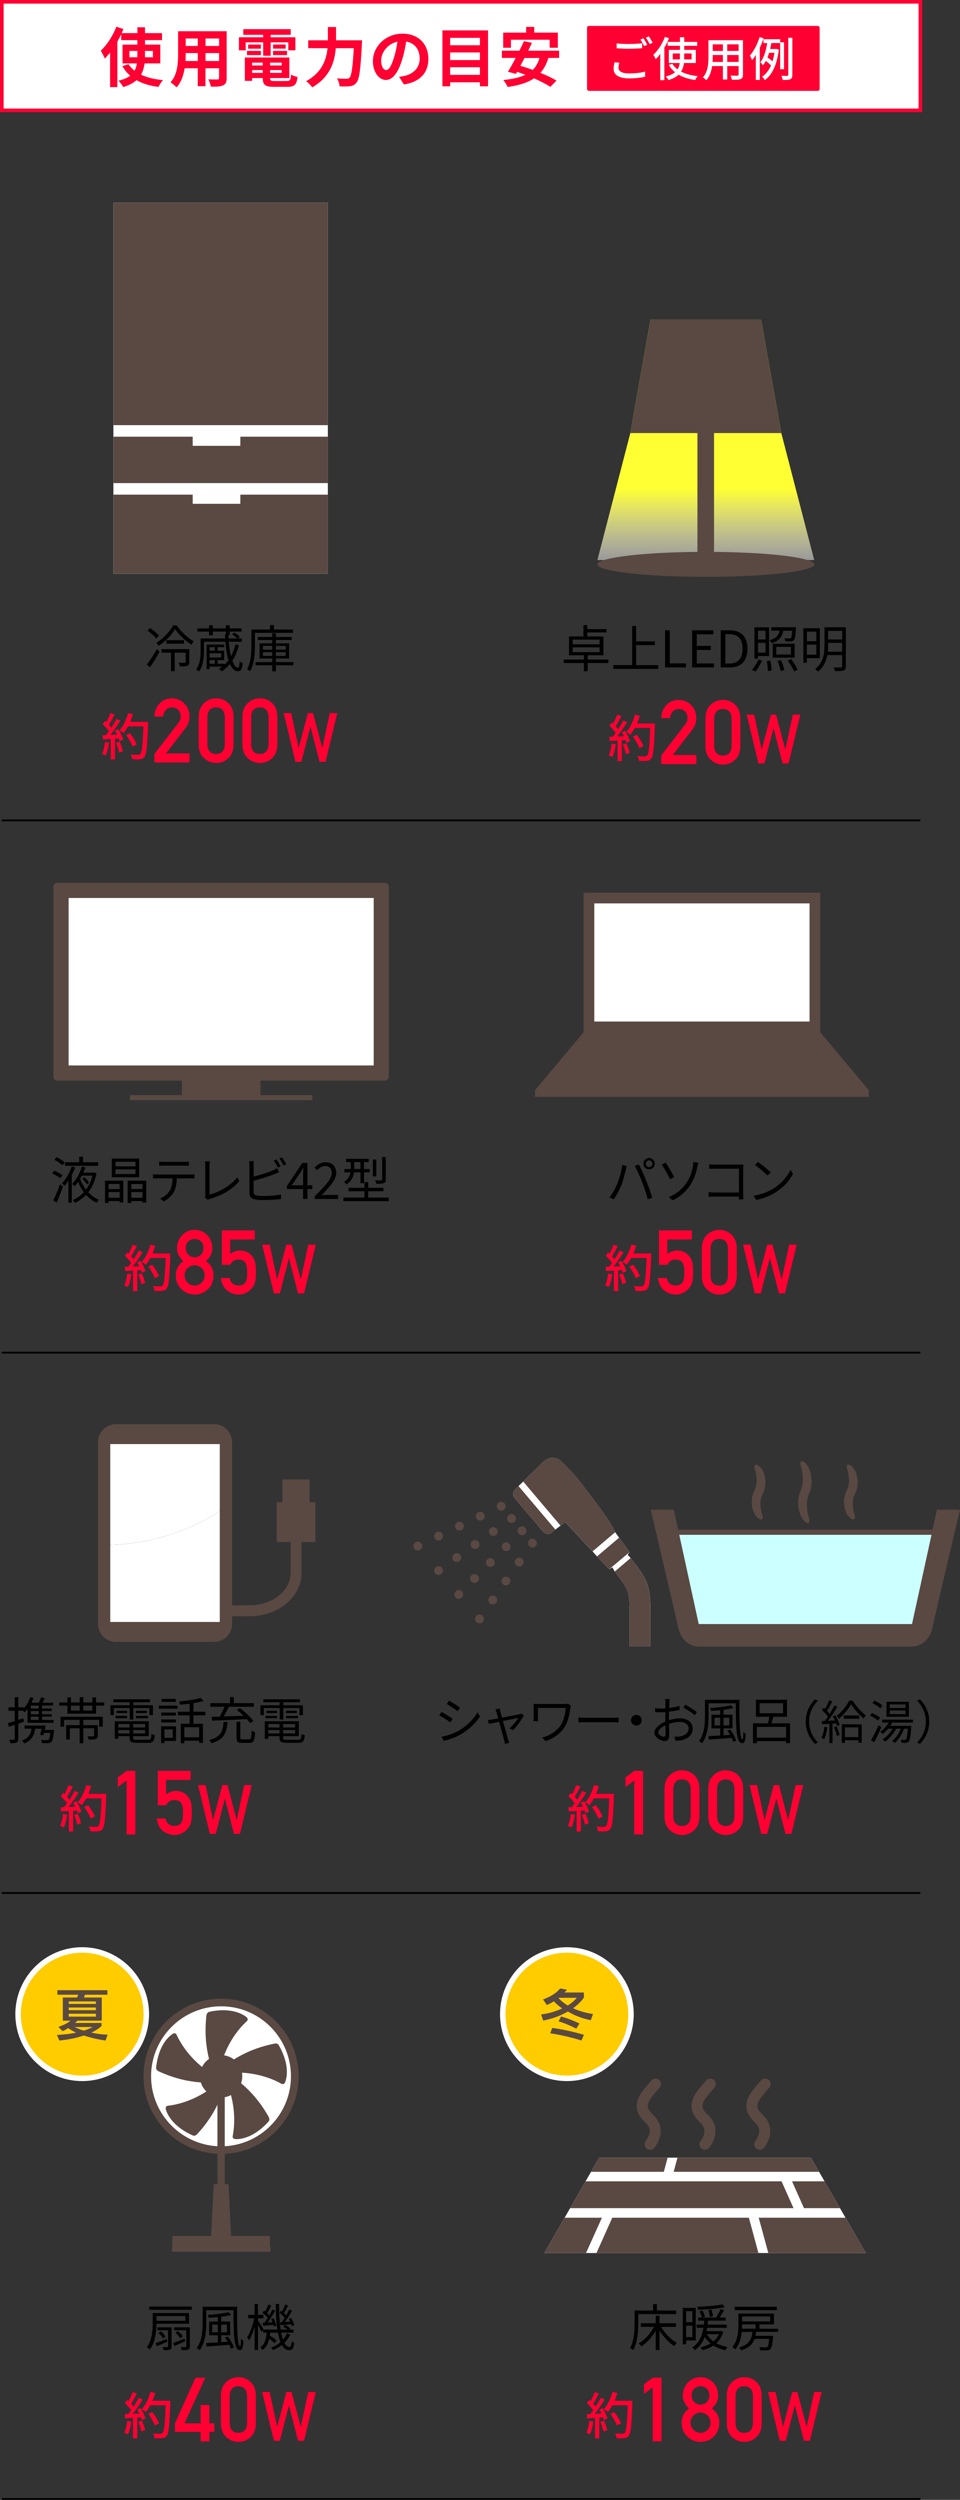 <?xml version="1.0" encoding="UTF-8"?>
<svg id="_レイヤー_2" data-name="レイヤー 2" xmlns="http://www.w3.org/2000/svg" xmlns:xlink="http://www.w3.org/1999/xlink" viewBox="0 0 266.5 693.29">
  <rect x="0" y="0" width="266.5" height="693.29" fill="#333333" stroke="none"/>
  <defs>
    <style>
      .cls-1 {
        fill: url(#_名称未設定グラデーション_54);
      }

      .cls-1, .cls-2, .cls-3, .cls-4, .cls-5, .cls-6 {
        stroke-width: 0px;
      }

      .cls-7 {
        stroke: #f03;
      }

      .cls-7, .cls-8, .cls-9 {
        stroke-miterlimit: 10;
      }

      .cls-7, .cls-5 {
        fill: #fff;
      }

      .cls-8 {
        fill: #fc0;
        stroke: #fff;
        stroke-width: 1.52px;
      }

      .cls-3 {
        fill: #594942;
      }

      .cls-4 {
        fill: #cff;
      }

      .cls-6 {
        fill: #f03;
      }

      .cls-9 {
        fill: none;
        stroke: #000;
        stroke-width: .5px;
      }
    </style>
    <linearGradient id="_名称未設定グラデーション_54" data-name="名称未設定グラデーション 54" x1="195.94" y1="155.32" x2="195.94" y2="135.47" gradientUnits="userSpaceOnUse">
      <stop offset="0" stop-color="#fff" stop-opacity=".5"/>
      <stop offset="1" stop-color="#ff3"/>
    </linearGradient>
  </defs>
  <g id="_レイヤー_1-2" data-name="レイヤー 1">
    <line class="cls-9" x1="255.5" y1="227.52" x2=".5" y2="227.52"/>
    <line class="cls-9" x1="255.5" y1="375.13" x2=".5" y2="375.13"/>
    <line class="cls-9" x1="255.5" y1="524.99" x2=".5" y2="524.99"/>
    <line class="cls-9" x1="255.5" y1="693.04" x2=".5" y2="693.04"/>
    <g>
      <g>
        <path class="cls-3" d="M107.93,298.61c0,.59-.49,1.08-1.08,1.08H15.92c-.6,0-1.08-.49-1.08-1.08v-52.69c0-.6.48-1.08,1.08-1.08h90.94c.59,0,1.08.48,1.08,1.08v52.69"/>
        <rect class="cls-5" x="19.05" y="249.04" width="84.69" height="46.44"/>
        <rect class="cls-3" x="50.48" y="297.49" width="21.82" height="6.98"/>
        <rect class="cls-3" x="36.07" y="303.71" width="50.64" height="1.39"/>
      </g>
      <g>
        <g>
          <path class="cls-2" d="M16.72,326.77c-.48-.43-1.44-1-2.24-1.34l.56-.76c.8.31,1.79.84,2.28,1.26l-.6.84ZM14.79,332.9c.55-1.08,1.32-2.89,1.86-4.44l.83.58c-.49,1.46-1.16,3.17-1.75,4.44l-.94-.57ZM17.33,323.18c-.46-.48-1.42-1.12-2.21-1.53l.6-.74c.78.38,1.76.98,2.23,1.46l-.62.81ZM20.87,323.78c-.25.67-.58,1.4-.95,2.12v7.66h-.92v-6.11c-.35.52-.71.99-1.11,1.41-.15-.21-.48-.49-.69-.66,1.18-1.23,2.2-3.15,2.69-4.71l.98.28ZM27.23,323.31h-9.18v-.98h3.94v-1.54h1.05v1.54h4.19v.98ZM26.78,325.4c-.42,2.18-1.22,3.92-2.28,5.27.85.9,1.86,1.62,2.98,2.07-.21.18-.52.56-.67.81-1.11-.5-2.09-1.25-2.93-2.17-.9.95-1.95,1.68-3.08,2.2-.14-.22-.38-.59-.6-.78,1.12-.46,2.17-1.19,3.07-2.16-.63-.84-1.18-1.81-1.6-2.84-.31.43-.63.84-.98,1.19-.15-.18-.48-.49-.66-.64,1.22-1.23,2.21-3.19,2.69-4.82l.97.25c-.15.46-.35.95-.56,1.43h2.87l.15-.03.63.22ZM22.71,326.05c-.14.29-.31.59-.48.87.39,1.09.95,2.12,1.64,3,.8-1.05,1.43-2.35,1.81-3.87h-2.97ZM23.39,326.5c.52.42,1.08,1.05,1.32,1.47l-.57.5c-.22-.45-.79-1.11-1.29-1.55l.55-.42Z"/>
          <path class="cls-2" d="M29.16,327.43h5.07v6.07h-1.02v-.41h-3.07v.52h-.98v-6.18ZM30.14,328.35v1.41h3.07v-1.41h-3.07ZM33.21,332.17v-1.58h-3.07v1.58h3.07ZM38.63,326.49h-7.59v-5.18h7.59v5.18ZM37.61,322.19h-5.56v1.28h5.56v-1.28ZM37.61,324.3h-5.56v1.3h5.56v-1.3ZM40.59,327.43v6.07h-1.04v-.41h-3.1v.52h-1.01v-6.18h5.14ZM36.46,328.35v1.41h3.1v-1.41h-3.1ZM39.55,332.17v-1.58h-3.1v1.58h3.1Z"/>
          <path class="cls-2" d="M43.71,325.73h9.17c.29,0,.76-.01,1.09-.07v1.16c-.31-.01-.76-.03-1.09-.03h-3.81c-.04,1.51-.27,2.79-.83,3.82-.5.94-1.57,1.95-2.76,2.56l-1.04-.77c1.09-.45,2.1-1.26,2.65-2.14.62-.98.77-2.16.81-3.47h-4.2c-.42,0-.83,0-1.22.03v-1.16c.39.04.78.07,1.22.07ZM45.44,322.23h5.67c.39,0,.9-.03,1.3-.08v1.16c-.41-.03-.9-.04-1.3-.04h-5.66c-.46,0-.92.01-1.27.04v-1.16c.39.04.81.08,1.26.08Z"/>
          <path class="cls-2" d="M57,331.38v-8.01c0-.37-.07-1-.13-1.28h1.39c-.06.35-.1.87-.1,1.28v7.94c2.68-.67,5.93-2.52,7.66-4.78l.63.98c-1.82,2.25-4.71,3.99-8.19,5-.15.04-.36.11-.59.25l-.81-.7c.1-.22.14-.41.14-.69Z"/>
          <path class="cls-2" d="M70.4,323.14v3.17c1.65-.41,3.87-1.08,5.32-1.71.42-.18.84-.39,1.23-.63l.49,1.12c-.39.17-.9.39-1.32.55-1.57.63-3.99,1.37-5.73,1.82v3.08c0,.71.29.9.98,1.04.43.07,1.16.11,1.85.11,1.48,0,3.63-.14,4.79-.45v1.28c-1.22.18-3.32.29-4.85.29-.83,0-1.67-.04-2.24-.14-1.08-.2-1.68-.69-1.68-1.82v-7.7c0-.34-.03-.81-.08-1.13h1.3c-.04.32-.07.74-.07,1.13ZM77.9,323.45l-.76.35c-.28-.57-.76-1.41-1.13-1.95l.74-.32c.35.5.85,1.36,1.15,1.92ZM79.47,322.87l-.76.35c-.31-.62-.77-1.4-1.16-1.93l.74-.32c.36.52.91,1.39,1.18,1.91Z"/>
          <path class="cls-2" d="M84.14,329.75h-4.48v-.84l4.27-6.39h1.41v6.21h1.36v1.02h-1.36v2.76h-1.2v-2.76ZM84.14,328.73v-2.93c0-.52.04-1.37.07-1.91h-.06c-.25.48-.53.91-.83,1.4l-2.34,3.43h3.15Z"/>
          <path class="cls-2" d="M87.38,331.75c3.01-3,4.71-4.79,4.71-6.43,0-1.13-.62-1.95-1.89-1.95-.84,0-1.57.53-2.13,1.19l-.74-.71c.84-.91,1.72-1.51,3.03-1.51,1.83,0,2.98,1.16,2.98,2.93,0,1.88-1.71,3.74-4.08,6.23.53-.04,1.15-.1,1.68-.1h2.9v1.11h-6.46v-.76Z"/>
          <path class="cls-2" d="M107.91,332.13v.98h-12.58v-.98h5.84v-1.76h-4.4v-.95h4.4v-1.57h1.05v1.57h4.23v.95h-4.23v1.76h5.69ZM98.27,325.13c-.17,1.2-.69,2.45-2.1,3.35-.14-.2-.49-.57-.69-.73,1.22-.74,1.65-1.68,1.82-2.62h-1.7v-.92h1.77v-1.92h-1.3v-.92h6.28v.92h-1.3v1.92h1.58v.92h-1.58v3h-.98v-3h-1.79ZM98.34,324.2h1.72v-1.92h-1.72v1.92ZM104.47,326.25h-.97v-4.66h.97v4.66ZM107.08,327.12c0,.57-.11.84-.53,1.01-.42.15-1.09.17-2.09.17-.04-.28-.2-.67-.35-.95.8.03,1.5.03,1.71,0,.21,0,.27-.06.27-.25v-6.21h.99v6.23Z"/>
        </g>
        <g>
          <path class="cls-6" d="M36.44,353.39c-.18,1.32-.5,2.68-.94,3.57-.21-.15-.73-.39-1-.49.42-.84.69-2.07.83-3.28l1.11.2ZM39.03,349.65c.57.91,1.15,2.1,1.34,2.87l-.99.48c-.06-.22-.14-.49-.25-.78l-1.04.07v5.77h-1.16v-5.7c-.8.04-1.54.08-2.19.13l-.11-1.15.98-.03c.27-.34.53-.7.81-1.09-.43-.62-1.15-1.37-1.76-1.96l.63-.87c.13.11.25.22.38.34.43-.77.9-1.78,1.15-2.54l1.18.42c-.5.95-1.09,2.06-1.6,2.82.27.28.5.56.69.81.55-.84,1.05-1.71,1.41-2.44l1.11.48c-.8,1.27-1.85,2.82-2.79,3.98l1.86-.07c-.18-.39-.38-.77-.59-1.12l.94-.41ZM39.38,353.13c.38.84.76,1.93.91,2.65l-1.04.37c-.13-.73-.5-1.84-.85-2.69l.98-.32ZM47.28,348.25c-.24,6.18-.42,8.36-1.01,9.08-.34.46-.69.59-1.23.64-.48.07-1.33.06-2.16.01-.03-.38-.18-.94-.43-1.3.91.07,1.75.08,2.09.08.29,0,.45-.06.6-.24.45-.45.67-2.52.85-7.66h-4.27c-.38.71-.8,1.36-1.23,1.88-.25-.22-.84-.6-1.15-.78,1.06-1.13,1.93-2.96,2.42-4.79l1.33.31c-.21.73-.48,1.46-.77,2.14h4.96v.63ZM42.98,354.48c-.28-.85-1.05-2.21-1.79-3.22l1.05-.52c.76.95,1.58,2.28,1.89,3.15l-1.15.59Z"/>
          <path class="cls-6" d="M48.8,353.73c.02-1.7.71-3.03,2.08-3.97-.52-.46-.94-.99-1.23-1.59-.35-.56-.52-1.22-.52-1.99.02-1.47.5-2.69,1.45-3.65.89-.95,2.04-1.44,3.45-1.45,1.43.02,2.6.5,3.51,1.45.92.96,1.38,2.18,1.4,3.64,0,.77-.16,1.43-.47,1.99-.33.6-.76,1.13-1.28,1.59,1.37.94,2.07,2.27,2.08,3.97-.02,1.59-.52,2.86-1.52,3.81-1.01.98-2.25,1.47-3.72,1.49-1.46-.02-2.68-.51-3.66-1.49-1.03-.95-1.55-2.22-1.57-3.81ZM51.24,353.71c.02.81.3,1.47.85,1.99.53.54,1.17.81,1.93.81s1.43-.27,1.96-.81c.54-.52.81-1.18.83-1.99-.02-.83-.29-1.5-.83-2.02-.53-.51-1.18-.77-1.96-.79-.76.02-1.4.28-1.93.79-.55.52-.84,1.19-.85,2.02ZM51.57,346.13c.02.82.27,1.44.77,1.88.49.45,1.05.67,1.69.67s1.23-.22,1.72-.67c.48-.43.73-1.05.74-1.88-.02-.84-.26-1.48-.74-1.91-.49-.41-1.06-.62-1.72-.62s-1.2.21-1.69.62c-.5.43-.75,1.07-.77,1.91Z"/>
          <path class="cls-6" d="M61.62,341.23h9.11v2.52h-6.82v4.02c.8-.65,1.71-.97,2.74-.97.66.02,1.26.14,1.81.36.52.25.94.56,1.26.92.47.48.82,1.04,1.03,1.68.11.35.19.77.23,1.27.05.51.07,1.13.07,1.88,0,1.15-.08,2.03-.23,2.64-.16.61-.44,1.14-.82,1.61-.34.46-.83.88-1.47,1.25-.63.39-1.37.6-2.23.61-1.16,0-2.22-.35-3.18-1.06-.98-.72-1.58-1.9-1.82-3.52h2.46c.27,1.36,1.08,2.05,2.46,2.06.59,0,1.06-.12,1.41-.36.34-.23.57-.54.7-.92.14-.38.23-.79.26-1.24.02-.44.02-.86.02-1.27.02-1.01-.14-1.83-.46-2.46-.17-.3-.43-.54-.77-.71-.34-.15-.76-.22-1.26-.22-.45,0-.86.11-1.23.32-.37.22-.7.6-.99,1.14h-2.3v-9.54Z"/>
          <path class="cls-6" d="M72.77,345.18h2.09l2.06,9.62h.04l2.54-9.62h1.44l2.53,9.62h.04l2.07-9.62h2.09l-3.27,13.53h-1.66l-2.5-9.75h-.04l-2.51,9.75h-1.65l-3.27-13.53Z"/>
        </g>
      </g>
    </g>
    <g>
      <g>
        <rect class="cls-3" x="78.41" y="410.31" width="7.54" height="7.57"/>
        <rect class="cls-3" x="76.82" y="416.63" width="10.73" height="11.04"/>
        <path class="cls-3" d="M80.67,425.83v10.44c0,2.36-1.18,4.54-3.22,6.21-2.03,1.65-4.91,2.73-8.1,2.73h-17.3v3.02h17.3c3.87-.01,7.4-1.28,10.02-3.41,2.61-2.12,4.32-5.16,4.32-8.55v-10.44h-3.02"/>
        <path class="cls-3" d="M64.42,450.38c0,2.73-2.24,4.97-4.98,4.97h-27.26c-2.73,0-4.98-2.24-4.98-4.97v-50.43c0-2.74,2.24-4.98,4.98-4.98h27.26c2.74,0,4.98,2.24,4.98,4.98v50.43"/>
        <path class="cls-5" d="M30.61,449.82h30.4v-30.77c-8.47,5.58-18.97,9.04-30.4,9.42v21.35"/>
        <path class="cls-5" d="M30.61,400.5v27.96c11.43-.38,21.93-3.83,30.4-9.42v-18.55h-30.4"/>
      </g>
      <g>
        <g>
          <path class="cls-2" d="M6.66,477.5c-.52.17-1.05.35-1.58.52v4.23c0,.57-.13.85-.48,1.02-.34.15-.87.2-1.74.18-.04-.24-.17-.67-.31-.95.6.01,1.15.01,1.32,0,.17,0,.24-.04.24-.25v-3.91c-.6.2-1.16.39-1.67.55l-.27-1.01c.53-.15,1.21-.35,1.93-.57v-2.87h-1.75v-.95h1.75v-2.8h.97v2.8h1.5v.29c.8-.83,1.46-1.93,1.82-3.11l.91.22c-.15.46-.34.9-.55,1.33h2.03c.25-.49.5-1.08.66-1.5l1.01.25c-.22.42-.46.85-.69,1.25h2.97v.78h-3.05v.84h2.68v.67h-2.68v.9h2.68v.67h-2.68v.91h3.19v.79h-7.23v-3.8c-.27.32-.53.62-.81.88-.08-.11-.25-.28-.41-.43h-1.36v2.56c.48-.14.97-.31,1.44-.46l.14.97ZM14.97,480.17c-.2,1.82-.39,2.61-.73,2.94-.24.21-.49.29-.9.31-.32.03-.98.03-1.68-.03-.01-.25-.13-.62-.29-.85.69.06,1.37.07,1.62.07.24,0,.36-.01.48-.11.21-.2.36-.73.5-1.93h-1.76c-.06.25-.13.48-.18.69l-.9-.14c.14-.48.29-1.09.43-1.7h-1.79c-.28,2.12-1.25,3.31-3,4.08-.13-.2-.46-.59-.67-.76,1.58-.59,2.42-1.6,2.65-3.32h-1.93v-.87h5.85c-.08.39-.17.81-.27,1.22h2.61l-.04.41ZM10.73,473h-2.19v.84h2.19v-.84ZM10.73,474.52h-2.19v.9h2.19v-.9ZM10.73,476.08h-2.19v.91h2.19v-.91Z"/>
          <path class="cls-2" d="M28.93,472.15v.87h-2.27v2.23h-7.94v-2.23h-2.28v-.87h2.28v-1.4h.98v1.4h2.44v-1.47h.99v1.47h2.52v-1.4h1.01v1.4h2.27ZM16.81,476.11h11.72v2.75h-1v-1.89h-4.41v1.47h4.02v2.89c0,.53-.1.78-.5.94-.39.15-1.04.17-2.02.17-.06-.29-.2-.64-.32-.9.74.03,1.4.01,1.58,0,.2-.01.25-.06.25-.21v-2.03h-3.01v4.16h-1.01v-4.16h-2.73v3.12h-1.01v-3.98h3.74v-1.47h-4.34v1.89h-.97v-2.75ZM19.69,474.39h2.44v-1.37h-2.44v1.37ZM25.65,473.02h-2.52v1.37h2.52v-1.37Z"/>
          <path class="cls-2" d="M36,473.69h-4.4v1.96h-.94v-2.72h5.34v-.85h-4.54v-.81h10.17v.81h-4.62v.85h5.44v2.72h-.97v-1.96h-4.47v3.19h-1.01v-3.19ZM41.11,482.5c.74,0,.88-.24.95-1.64.24.15.62.29.91.35-.15,1.7-.48,2.12-1.79,2.12h-3.22c-1.57,0-2-.27-2-1.39v-.45h-3.11v.73h-.99v-4.86h9.44v4.13h-4.34v.45c0,.48.17.56,1.05.56h3.11ZM32.07,475.86h3.22v.66h-3.22v-.66ZM35.29,475.09h-2.96v-.64h2.96v.64ZM32.85,478.12v.97h3.11v-.97h-3.11ZM35.96,480.74v-.95h-3.11v.95h3.11ZM40.29,478.12h-3.33v.97h3.33v-.97ZM40.29,480.74v-.95h-3.33v.95h3.33ZM40.75,474.45v.64h-3v-.64h3ZM37.75,475.86h3.33v.66h-3.33v-.66Z"/>
          <path class="cls-2" d="M44.1,473.02h5.18v.85h-5.18v-.85ZM48.86,482.81h-3.22v.63h-.91v-4.68h4.13v4.05ZM48.82,475.78h-4.06v-.83h4.06v.83ZM44.76,476.86h4.06v.83h-4.06v-.83ZM48.79,471.99h-3.95v-.84h3.95v.84ZM45.64,479.61v2.34h2.31v-2.34h-2.31ZM53.7,475.72v2.34h2.63v5.31h-1.04v-.62h-4.12v.7h-.98v-5.39h2.45v-2.34h-3.26v-1h3.26v-2.23c-.9.11-1.79.2-2.63.27-.03-.25-.18-.63-.29-.87,2.1-.21,4.59-.56,6-1l.76.84c-.78.24-1.75.43-2.77.6v2.38h3.28v1h-3.28ZM55.29,479.01h-4.12v2.8h4.12v-2.8Z"/>
          <path class="cls-2" d="M63.15,477.57c-.24,3.01-.95,4.9-4.48,5.87-.1-.27-.38-.69-.6-.88,3.25-.8,3.8-2.4,3.99-4.99h1.09ZM58.82,476.14c.63-.01,1.36-.03,2.17-.06.46-.8.98-1.86,1.33-2.75h-3.94v-1h5.48v-1.68h1.04v1.68h5.56v1h-6.91c-.45.88-.97,1.89-1.46,2.7,1.7-.06,3.63-.13,5.53-.2-.6-.57-1.26-1.15-1.88-1.62l.84-.52c1.37,1.04,3,2.54,3.75,3.59l-.9.6c-.22-.34-.55-.71-.91-1.12-3.53.2-7.24.35-9.67.42l-.06-1.05ZM69.14,482.37c.55,0,.63-.32.7-2.42.24.2.67.36.97.45-.13,2.35-.41,2.96-1.6,2.96h-1.99c-1.23,0-1.57-.34-1.57-1.48v-4.38h1.05v4.38c0,.42.1.5.64.5h1.79Z"/>
          <path class="cls-2" d="M77.64,473.69h-4.4v1.96h-.94v-2.72h5.34v-.85h-4.54v-.81h10.17v.81h-4.62v.85h5.44v2.72h-.97v-1.96h-4.47v3.19h-1.01v-3.19ZM82.75,482.5c.74,0,.88-.24.95-1.64.24.15.62.29.91.35-.15,1.7-.48,2.12-1.79,2.12h-3.22c-1.57,0-2-.27-2-1.39v-.45h-3.11v.73h-.99v-4.86h9.44v4.13h-4.34v.45c0,.48.17.56,1.05.56h3.11ZM73.7,475.86h3.22v.66h-3.22v-.66ZM76.93,475.09h-2.96v-.64h2.96v.64ZM74.49,478.12v.97h3.11v-.97h-3.11ZM77.6,480.74v-.95h-3.11v.95h3.11ZM81.93,478.12h-3.33v.97h3.33v-.97ZM81.93,480.74v-.95h-3.33v.95h3.33ZM82.39,474.45v.64h-3v-.64h3ZM79.39,475.86h3.33v.66h-3.33v-.66Z"/>
        </g>
        <g>
          <path class="cls-6" d="M18.64,503.27c-.18,1.32-.5,2.68-.94,3.57-.21-.15-.73-.39-1-.49.42-.84.69-2.07.83-3.28l1.11.2ZM21.23,499.53c.57.91,1.15,2.1,1.34,2.87l-.99.48c-.06-.22-.14-.49-.25-.78l-1.04.07v5.77h-1.16v-5.7c-.8.04-1.54.08-2.19.13l-.11-1.15.98-.03c.27-.34.53-.7.81-1.09-.43-.62-1.15-1.37-1.76-1.96l.63-.87c.13.11.25.22.38.34.43-.77.9-1.78,1.15-2.54l1.18.42c-.5.95-1.09,2.06-1.6,2.82.27.28.5.56.69.81.55-.84,1.05-1.71,1.41-2.44l1.11.48c-.8,1.27-1.85,2.82-2.79,3.98l1.86-.07c-.18-.39-.38-.77-.59-1.12l.94-.41ZM21.58,503c.38.84.76,1.93.91,2.65l-1.04.37c-.13-.73-.5-1.84-.85-2.69l.98-.32ZM29.48,498.13c-.24,6.18-.42,8.36-1.01,9.08-.34.46-.69.59-1.23.64-.48.07-1.33.06-2.16.01-.03-.38-.18-.94-.43-1.3.91.07,1.75.08,2.09.08.29,0,.45-.06.6-.24.45-.45.67-2.52.85-7.66h-4.27c-.38.71-.8,1.36-1.23,1.88-.25-.22-.84-.6-1.15-.78,1.06-1.13,1.93-2.96,2.42-4.79l1.33.31c-.21.73-.48,1.46-.77,2.14h4.96v.63ZM25.18,504.36c-.28-.85-1.05-2.21-1.79-3.22l1.05-.52c.76.95,1.58,2.28,1.89,3.15l-1.15.59Z"/>
          <path class="cls-6" d="M35.13,493.78l-2.43,1.84v-2.69l2.43-1.82h2.44v17.65h-2.44v-14.98Z"/>
          <path class="cls-6" d="M43.82,491.11h9.11v2.52h-6.82v4.02c.8-.65,1.71-.97,2.74-.97.66.02,1.26.14,1.81.36.52.25.94.56,1.26.92.47.48.82,1.04,1.03,1.68.11.35.19.77.23,1.27.05.51.07,1.13.07,1.88,0,1.15-.08,2.03-.23,2.64-.16.61-.44,1.14-.82,1.61-.34.46-.83.88-1.47,1.25-.63.39-1.37.6-2.23.61-1.16,0-2.22-.35-3.18-1.06-.98-.72-1.58-1.9-1.82-3.52h2.46c.27,1.36,1.08,2.05,2.46,2.06.59,0,1.06-.12,1.41-.36.34-.23.57-.54.7-.92.14-.38.23-.79.26-1.24.02-.44.02-.86.02-1.27.02-1.01-.14-1.83-.46-2.46-.17-.3-.43-.54-.77-.71-.34-.15-.76-.22-1.26-.22-.45,0-.86.11-1.23.32-.37.22-.7.6-.99,1.14h-2.3v-9.54Z"/>
          <path class="cls-6" d="M54.98,495.06h2.09l2.06,9.62h.04l2.54-9.62h1.44l2.53,9.62h.04l2.07-9.62h2.09l-3.27,13.53h-1.66l-2.5-9.75h-.04l-2.51,9.75h-1.65l-3.27-13.53Z"/>
        </g>
      </g>
    </g>
    <g>
      <g>
        <polyline class="cls-1" points="216.89 120.1 211.27 88.67 180.57 88.67 174.98 120.1 165.84 155.32 226.03 155.32 216.89 120.1"/>
        <path class="cls-3" d="M226.03,156.52c0,1.91-13.5,3.46-30.1,3.46s-30.1-1.55-30.1-3.46,13.46-3.47,30.1-3.47,30.1,1.55,30.1,3.47"/>
        <polyline class="cls-3" points="216.89 120.1 174.98 120.1 180.57 88.67 211.27 88.67 216.89 120.1"/>
        <rect class="cls-3" x="193.61" y="96.33" width="4.61" height="61.35"/>
      </g>
      <g>
        <g>
          <path class="cls-2" d="M168.87,183.88h-5.73v2.27h-1.05v-2.27h-5.6v-.97h5.6v-1.18h-4.13v-5.22h4.01v-3.14h1.05v1.11h5.34v.91h-5.34v1.12h4.5v5.22h-4.37v1.18h5.73v.97ZM158.98,178.7h7.47v-1.32h-7.47v1.32ZM158.98,180.87h7.47v-1.34h-7.47v1.34Z"/>
          <path class="cls-2" d="M182.75,184.46v1.04h-12.48v-1.04h5.22v-10.87h1.09v4.29h5.21v1.04h-5.21v5.55h6.16Z"/>
          <path class="cls-2" d="M184.64,174.81h1.3v9.17h4.48v1.11h-5.79v-10.28Z"/>
          <path class="cls-2" d="M192.12,174.81h5.93v1.11h-4.62v3.22h3.89v1.11h-3.89v3.74h4.78v1.11h-6.08v-10.28Z"/>
          <path class="cls-2" d="M200.07,174.81h2.58c3.15,0,4.85,1.85,4.85,5.11s-1.7,5.17-4.79,5.17h-2.63v-10.28ZM202.53,184.02c2.42,0,3.61-1.51,3.61-4.1s-1.19-4.05-3.61-4.05h-1.16v8.15h1.16Z"/>
          <path class="cls-2" d="M208.74,185.79c.63-.71,1.36-1.85,1.83-2.87l.98.28c-.48,1.04-1.18,2.24-1.82,3.04l-.99-.45ZM210.42,182.65h-.98v-8.68h4.05v7.97h-3.07v.71ZM210.42,174.9v2.44h2.1v-2.44h-2.1ZM212.52,181v-2.73h-2.1v2.73h2.1ZM213.84,183.21c.18.9.34,2.06.35,2.75l-1.02.15c0-.7-.11-1.88-.29-2.79l.97-.11ZM217.45,174.88c-.32,1.69-1.08,2.81-3.22,3.46-.1-.22-.36-.6-.56-.78,1.82-.49,2.48-1.37,2.76-2.67h-2.33v-.93h6.88s-.01.27-.03.41c-.13,2.02-.25,2.84-.56,3.17-.21.22-.45.31-.81.32-.32.03-.94.03-1.57-.01-.03-.25-.13-.62-.28-.85.62.06,1.19.07,1.4.07s.35-.03.43-.12c.17-.18.28-.73.38-2.04h-2.49ZM220.59,182.38h-6.08v-3.85h6.08v3.85ZM219.57,179.39h-4.08v2.13h4.08v-2.13ZM216.82,183.08c.38.88.77,2.03.91,2.76l-1.02.24c-.14-.71-.49-1.92-.85-2.8l.97-.2ZM219.63,182.8c.67.91,1.46,2.14,1.82,2.93l-1,.45c-.32-.77-1.09-2.06-1.75-2.98l.92-.39Z"/>
          <path class="cls-2" d="M224,182.52v1.29h-.98v-9.58h4.57v8.29h-3.59ZM224,175.17v2.65h2.62v-2.65h-2.62ZM226.62,181.56v-2.79h-2.62v2.79h2.62ZM234.8,184.78c0,.66-.14.98-.59,1.16-.45.15-1.22.18-2.41.18-.06-.28-.22-.74-.39-1.01.91.03,1.79.01,2.02.01.27-.01.36-.1.36-.35v-3.08h-4.13c-.31,1.67-1.02,3.33-2.6,4.55-.17-.22-.56-.57-.77-.71,2.35-1.81,2.59-4.44,2.59-6.61v-4.96h5.93v10.81ZM233.79,180.74v-2.45h-3.91v.63c0,.57-.01,1.19-.08,1.82h3.99ZM229.89,174.95v2.4h3.91v-2.4h-3.91Z"/>
        </g>
        <g>
          <path class="cls-6" d="M170.94,206.41c-.18,1.32-.5,2.67-.94,3.57-.21-.15-.73-.39-1-.49.42-.84.69-2.07.83-3.28l1.11.2ZM173.54,202.67c.57.91,1.15,2.1,1.34,2.87l-.99.48c-.06-.22-.14-.49-.25-.79l-1.04.07v5.77h-1.16v-5.7c-.8.04-1.54.08-2.19.12l-.11-1.15.98-.03c.27-.34.53-.7.81-1.09-.43-.62-1.15-1.37-1.76-1.96l.63-.87c.13.11.25.22.38.34.43-.77.9-1.78,1.15-2.54l1.18.42c-.5.95-1.09,2.06-1.6,2.82.27.28.5.56.69.81.55-.84,1.05-1.71,1.41-2.44l1.11.48c-.8,1.27-1.85,2.82-2.79,3.98l1.86-.07c-.18-.39-.38-.77-.59-1.12l.94-.41ZM173.89,206.15c.38.84.76,1.93.91,2.65l-1.04.36c-.13-.73-.5-1.83-.85-2.69l.98-.32ZM181.79,201.27c-.24,6.18-.42,8.36-1.01,9.08-.34.46-.69.59-1.23.64-.48.07-1.33.06-2.16.01-.03-.38-.18-.94-.43-1.3.91.07,1.75.08,2.09.08.29,0,.45-.06.6-.24.45-.45.67-2.52.85-7.66h-4.27c-.38.71-.8,1.36-1.23,1.88-.25-.22-.84-.6-1.15-.78,1.06-1.13,1.93-2.96,2.42-4.79l1.33.31c-.21.73-.48,1.46-.77,2.14h4.96v.63ZM177.49,207.5c-.28-.85-1.05-2.21-1.79-3.22l1.05-.52c.76.95,1.58,2.28,1.89,3.15l-1.15.59Z"/>
          <path class="cls-6" d="M183.54,209.53l6.69-8.64c.26-.35.43-.67.53-.97.06-.28.09-.55.09-.8,0-.66-.2-1.24-.6-1.73-.42-.49-1-.75-1.76-.77-.67,0-1.24.22-1.68.67-.46.45-.74,1.07-.82,1.88h-2.44c.06-1.47.54-2.68,1.43-3.64.9-.94,2.01-1.41,3.32-1.43,1.47.02,2.67.5,3.58,1.45.93.95,1.4,2.14,1.42,3.6,0,1.16-.34,2.2-1.03,3.1l-5.5,7.13h6.54v2.52h-9.76v-2.37Z"/>
          <path class="cls-6" d="M195.83,199.17c.02-1.63.52-2.88,1.51-3.76.93-.87,2.04-1.31,3.33-1.31s2.46.44,3.39,1.31c.95.88,1.44,2.13,1.47,3.77v7.79c-.03,1.62-.52,2.87-1.47,3.75-.93.87-2.06,1.32-3.39,1.33-1.29-.02-2.4-.46-3.33-1.33-.99-.88-1.5-2.13-1.51-3.75v-7.8ZM203.1,199.33c-.05-1.77-.85-2.67-2.42-2.71-1.57.03-2.37.94-2.41,2.71v7.5c.03,1.79.83,2.69,2.41,2.71,1.56-.02,2.37-.92,2.42-2.71v-7.5Z"/>
          <path class="cls-6" d="M207.28,198.2h2.09l2.06,9.62h.04l2.54-9.62h1.44l2.53,9.62h.04l2.07-9.62h2.09l-3.27,13.53h-1.66l-2.5-9.76h-.04l-2.51,9.76h-1.65l-3.27-13.53Z"/>
        </g>
      </g>
    </g>
    <g>
      <g>
        <polyline class="cls-3" points="227.7 286.27 227.7 247.57 162.01 247.57 162.01 286.27 148.53 302.34 148.53 304.2 241.18 304.2 241.18 302.34 227.7 286.27"/>
        <rect class="cls-5" x="164.98" y="250.54" width="59.75" height="32.76"/>
      </g>
      <g>
        <g>
          <path class="cls-2" d="M172.72,323.09l1.25.27c-.08.31-.2.71-.25,1.01-.2.88-.69,2.96-1.27,4.38-.52,1.29-1.28,2.73-2.06,3.85l-1.19-.5c.88-1.16,1.67-2.63,2.16-3.81.6-1.44,1.19-3.57,1.37-5.2ZM176.21,323.33l1.13-.38c.56,1.01,1.46,2.94,2.04,4.43.57,1.39,1.32,3.53,1.68,4.79l-1.25.41c-.35-1.43-.99-3.32-1.58-4.82-.56-1.44-1.42-3.39-2.03-4.43ZM180.19,321.16c.85,0,1.57.71,1.57,1.58s-.71,1.57-1.57,1.57-1.57-.7-1.57-1.57.7-1.58,1.57-1.58ZM180.19,323.67c.5,0,.92-.42.92-.92s-.42-.94-.92-.94-.92.42-.92.94.41.92.92.92Z"/>
          <path class="cls-2" d="M187.16,326.41l-1.12.63c-.6-1.25-1.76-3.24-2.34-4.05l1.11-.56c.62.91,1.85,3.07,2.35,3.98ZM190.61,327.98c1.08-1.6,1.53-3.26,1.75-4.57.07-.36.13-.9.11-1.15l1.4.2c-.11.37-.22.86-.28,1.11-.34,1.67-.9,3.42-1.92,5-1.09,1.68-2.67,3.26-4.96,4.31l-1.05-.88c2.33-.95,3.91-2.46,4.94-4.02Z"/>
          <path class="cls-2" d="M198.4,322.98h6.91c.34,0,.76-.01,1.04-.03-.01.32-.04.76-.04,1.09v7.23c0,.5.04,1.13.06,1.36h-1.26c.01-.15.01-.45.03-.78h-6.85c-.58,0-1.21.03-1.58.06v-1.27c.36.04.97.08,1.55.08h6.88v-6.61h-6.71c-.52,0-1.22.03-1.54.04v-1.25c.46.06,1.08.08,1.53.08Z"/>
          <path class="cls-2" d="M214.78,329.58c2.16-1.36,3.87-3.43,4.68-5.16l.67,1.19c-.95,1.75-2.59,3.66-4.71,4.99-1.4.88-3.17,1.74-5.5,2.17l-.74-1.15c2.45-.37,4.27-1.22,5.6-2.05ZM213.96,325.14l-.88.88c-.7-.73-2.45-2.23-3.49-2.93l.8-.85c.99.66,2.79,2.12,3.57,2.9Z"/>
        </g>
        <g>
          <path class="cls-6" d="M169.94,353.39c-.18,1.32-.5,2.68-.94,3.57-.21-.15-.73-.39-1-.49.42-.84.69-2.07.83-3.28l1.11.2ZM172.53,349.65c.57.91,1.15,2.1,1.34,2.87l-.99.48c-.06-.22-.14-.49-.25-.78l-1.04.07v5.77h-1.16v-5.7c-.8.04-1.54.08-2.19.13l-.11-1.15.98-.03c.27-.34.53-.7.81-1.09-.43-.62-1.15-1.37-1.76-1.96l.63-.87c.13.11.25.22.38.34.43-.77.9-1.78,1.15-2.54l1.18.42c-.5.95-1.09,2.06-1.6,2.82.27.28.5.56.69.81.55-.84,1.05-1.71,1.41-2.44l1.11.48c-.8,1.27-1.85,2.82-2.79,3.98l1.86-.07c-.18-.39-.38-.77-.59-1.12l.94-.41ZM172.88,353.12c.38.84.76,1.93.91,2.65l-1.04.37c-.13-.73-.5-1.84-.85-2.69l.98-.32ZM180.78,348.25c-.24,6.18-.42,8.36-1.01,9.08-.34.46-.69.59-1.23.64-.48.07-1.33.06-2.16.01-.03-.38-.18-.94-.43-1.3.91.07,1.75.08,2.09.08.29,0,.45-.06.6-.24.45-.45.67-2.52.85-7.66h-4.27c-.38.71-.8,1.36-1.23,1.88-.25-.22-.84-.6-1.15-.78,1.06-1.13,1.93-2.96,2.42-4.79l1.33.31c-.21.73-.48,1.46-.77,2.14h4.96v.63ZM176.48,354.48c-.28-.85-1.05-2.21-1.79-3.22l1.05-.52c.76.95,1.58,2.28,1.89,3.15l-1.15.59Z"/>
          <path class="cls-6" d="M182.97,341.23h9.11v2.52h-6.82v4.02c.8-.65,1.71-.97,2.74-.97.66.02,1.26.14,1.81.36.52.25.94.56,1.26.92.47.48.82,1.04,1.03,1.68.11.35.19.77.23,1.27.05.51.07,1.13.07,1.88,0,1.15-.08,2.03-.23,2.64-.16.61-.44,1.14-.82,1.61-.34.46-.83.88-1.47,1.25-.63.39-1.37.6-2.23.61-1.16,0-2.22-.35-3.18-1.06-.98-.72-1.58-1.9-1.82-3.52h2.46c.27,1.36,1.08,2.05,2.46,2.06.59,0,1.06-.12,1.41-.36.34-.23.57-.54.7-.92.14-.38.23-.79.26-1.24.02-.44.02-.86.02-1.27.02-1.01-.14-1.83-.46-2.46-.17-.3-.43-.54-.77-.71-.34-.15-.76-.22-1.26-.22-.45,0-.86.11-1.23.32-.37.22-.7.6-.99,1.14h-2.3v-9.54Z"/>
          <path class="cls-6" d="M194.83,346.15c.02-1.63.52-2.88,1.51-3.76.93-.87,2.04-1.31,3.33-1.31s2.46.44,3.39,1.31c.95.88,1.44,2.14,1.47,3.77v7.79c-.03,1.62-.52,2.87-1.47,3.75-.93.87-2.06,1.32-3.39,1.33-1.29-.02-2.4-.46-3.33-1.33-.99-.88-1.5-2.13-1.51-3.75v-7.8ZM202.09,346.31c-.05-1.77-.85-2.67-2.42-2.71-1.57.03-2.37.93-2.41,2.71v7.5c.03,1.79.83,2.69,2.41,2.71,1.56-.02,2.37-.92,2.42-2.71v-7.5Z"/>
          <path class="cls-6" d="M206.27,345.18h2.09l2.06,9.62h.04l2.54-9.62h1.44l2.53,9.62h.04l2.07-9.62h2.09l-3.27,13.53h-1.66l-2.5-9.75h-.04l-2.51,9.75h-1.65l-3.27-13.53Z"/>
        </g>
      </g>
    </g>
    <g>
      <g>
        <g>
          <path class="cls-2" d="M40.75,184.32c.79-1.04,1.95-2.77,2.8-4.29l.77.69c-.78,1.43-1.81,3.07-2.68,4.33l-.9-.73ZM43.37,177.09c-.49-.63-1.53-1.55-2.41-2.2l.71-.71c.87.6,1.95,1.48,2.44,2.1l-.74.81ZM49.07,173.45c1.15,1.74,3.03,3.5,4.72,4.4-.21.27-.46.63-.64.95-1.65-1.04-3.53-2.8-4.54-4.33-.92,1.54-2.66,3.42-4.59,4.64-.13-.25-.39-.64-.59-.87,1.92-1.15,3.77-3.17,4.62-4.79h1.02ZM52.54,183.62c0,.53-.1.84-.52,1.02-.41.15-1.08.17-2.07.17-.04-.31-.18-.71-.32-1.01.79.03,1.43.03,1.64.01.21,0,.27-.05.27-.22v-2.58h-3.05v5.13h-1.02v-5.13h-2.63v-.98h7.72v3.59ZM51.08,177.54v.97h-4.9v-.97h4.9Z"/>
          <path class="cls-2" d="M66.32,178.91c-.42,1.67-1.02,3.11-1.82,4.33.48,1.29,1.04,1.93,1.51,1.93.29-.01.45-.38.53-1.78.22.21.59.45.85.52-.17,1.88-.56,2.23-1.46,2.23-.81,0-1.53-.7-2.1-2-.66.8-1.41,1.49-2.27,2.05-.15-.18-.56-.53-.8-.7.32-.18.63-.39.91-.62h-3.5v.71h-.81v-6.82h4.89v.73h-1.83v.97h1.78v2.61h-1.78v1.02h1.93v.21c.39-.36.76-.78,1.08-1.23-.41-1.32-.7-3.04-.87-5.1h-5.94v2.58c0,1.74-.18,4.1-1.37,5.66-.17-.17-.57-.43-.81-.55,1.12-1.47,1.25-3.54,1.25-5.13v-3.46h6.81c-.03-.39-.04-.8-.06-1.2h.28v-.71h-3.63v1.06h-1.04v-1.06h-3.25v-.88h3.25v-.88h1.04v.88h3.63v-.88h1.04v.88h3.31v.88h-3.31v.99h-.34c.01.32.03.63.04.92h2.4c-.34-.36-.92-.84-1.44-1.16l.62-.46c.56.29,1.2.8,1.53,1.16l-.56.46h1.12v.9h-3.6c.11,1.61.34,2.96.6,4.03.53-.97.92-2.07,1.22-3.28l.98.2ZM58.18,179.48v.97h1.46v-.97h-1.46ZM61.43,181.16h-3.25v1.19h3.25v-1.19ZM58.18,184.08h1.46v-1.02h-1.46v1.02Z"/>
          <path class="cls-2" d="M70.77,175.52v3.43c0,2.14-.17,5.2-1.36,7.23-.17-.18-.6-.49-.83-.59,1.11-1.92,1.21-4.65,1.21-6.64v-4.36h5.18v-1.22h1.06v1.22h5.29v.92h-10.56ZM81.43,184.5h-4.85v1.67h-.99v-1.67h-4.64v-.88h4.64v-.99h-3.52v-4.2h3.52v-.94h-4.03v-.83h4.03v-1.01h.99v1.01h4.4v.83h-4.4v.94h3.67v4.2h-3.67v.99h4.85v.88ZM73,180.17h2.59v-1.05h-2.59v1.05ZM75.59,181.92v-1.06h-2.59v1.06h2.59ZM76.58,179.12v1.05h2.72v-1.05h-2.72ZM79.3,180.86h-2.72v1.06h2.72v-1.06Z"/>
        </g>
        <g>
          <path class="cls-6" d="M30.26,205.97c-.18,1.32-.5,2.67-.94,3.57-.21-.15-.73-.39-1-.49.42-.84.69-2.07.83-3.28l1.11.2ZM32.85,202.23c.57.91,1.15,2.1,1.34,2.87l-.99.48c-.06-.22-.14-.49-.25-.79l-1.04.07v5.77h-1.16v-5.7c-.8.04-1.54.08-2.19.12l-.11-1.15.98-.03c.27-.34.53-.7.81-1.09-.43-.62-1.15-1.37-1.76-1.96l.63-.87c.13.11.25.22.38.34.43-.77.9-1.78,1.15-2.54l1.18.42c-.5.95-1.09,2.06-1.6,2.82.27.28.5.56.69.81.55-.84,1.05-1.71,1.41-2.44l1.11.48c-.8,1.27-1.85,2.82-2.79,3.98l1.86-.07c-.18-.39-.38-.77-.59-1.12l.94-.41ZM33.2,205.7c.38.84.76,1.93.91,2.65l-1.04.36c-.13-.73-.5-1.83-.85-2.69l.98-.32ZM41.1,200.83c-.24,6.18-.42,8.36-1.01,9.08-.34.46-.69.59-1.23.64-.48.07-1.33.06-2.16.01-.03-.38-.18-.94-.43-1.3.91.07,1.75.08,2.09.08.29,0,.45-.06.6-.24.45-.45.67-2.52.85-7.66h-4.27c-.38.71-.8,1.36-1.23,1.88-.25-.22-.84-.6-1.15-.78,1.06-1.13,1.93-2.96,2.42-4.79l1.33.31c-.21.73-.48,1.46-.77,2.14h4.96v.63ZM36.8,207.06c-.28-.85-1.05-2.21-1.79-3.22l1.05-.52c.76.95,1.58,2.28,1.89,3.15l-1.15.59Z"/>
          <path class="cls-6" d="M42.85,209.09l6.69-8.64c.26-.35.43-.67.53-.97.06-.28.09-.55.09-.8,0-.66-.2-1.24-.6-1.73-.42-.49-1-.75-1.76-.77-.67,0-1.24.22-1.68.67-.46.45-.74,1.07-.82,1.88h-2.44c.06-1.47.54-2.68,1.43-3.64.9-.94,2.01-1.41,3.32-1.43,1.47.02,2.67.5,3.58,1.45.93.95,1.4,2.14,1.42,3.6,0,1.16-.34,2.2-1.03,3.1l-5.5,7.13h6.54v2.52h-9.76v-2.37Z"/>
          <path class="cls-6" d="M55.15,198.73c.02-1.63.52-2.88,1.51-3.76.93-.87,2.04-1.31,3.33-1.31s2.46.44,3.39,1.31c.95.88,1.44,2.13,1.47,3.77v7.79c-.03,1.62-.52,2.87-1.47,3.75-.93.87-2.06,1.32-3.39,1.33-1.29-.02-2.4-.46-3.33-1.33-.99-.88-1.5-2.13-1.51-3.75v-7.8ZM62.41,198.88c-.05-1.77-.85-2.67-2.42-2.71-1.57.03-2.37.94-2.41,2.71v7.5c.03,1.79.83,2.69,2.41,2.71,1.56-.02,2.37-.92,2.42-2.71v-7.5Z"/>
          <path class="cls-6" d="M67.3,198.73c.02-1.63.52-2.88,1.51-3.76.93-.87,2.04-1.31,3.33-1.31s2.46.44,3.39,1.31c.95.88,1.44,2.13,1.47,3.77v7.79c-.03,1.62-.52,2.87-1.47,3.75-.93.87-2.06,1.32-3.39,1.33-1.29-.02-2.4-.46-3.33-1.33-.99-.88-1.5-2.13-1.51-3.75v-7.8ZM74.56,198.88c-.05-1.77-.85-2.67-2.42-2.71-1.57.03-2.37.94-2.41,2.71v7.5c.03,1.79.83,2.69,2.41,2.71,1.56-.02,2.37-.92,2.42-2.71v-7.5Z"/>
          <path class="cls-6" d="M78.74,197.76h2.09l2.06,9.62h.04l2.54-9.62h1.44l2.53,9.62h.04l2.07-9.62h2.09l-3.27,13.53h-1.66l-2.5-9.76h-.04l-2.51,9.76h-1.65l-3.27-13.53Z"/>
        </g>
      </g>
      <g>
        <rect class="cls-5" x="31.48" y="56.22" width="59.53" height="102.88"/>
        <g>
          <polygon class="cls-3" points="66.72 123.64 53.49 123.64 53.49 121.11 31.48 121.11 31.48 133.98 91.02 133.98 91.02 121.11 66.72 121.11 66.72 123.64"/>
          <polygon class="cls-3" points="66.72 139.72 53.49 139.72 53.49 137.18 31.48 137.18 31.48 159.1 91.02 159.1 91.02 137.18 66.72 137.18 66.72 139.72"/>
          <rect class="cls-3" x="31.48" y="56.22" width="59.53" height="61.69"/>
        </g>
      </g>
    </g>
    <g>
      <g>
        <g>
          <polygon class="cls-4" points="253.68 451.76 193.32 451.76 187.54 424.68 259.47 424.68 253.68 451.76"/>
          <path class="cls-3" d="M188.3,424.44l-1.26-5.75h-6.39s7.47,31.71,7.68,32.91c.22,1.19,1.62,5.06,5.96,5.06h58.56c4.33,0,5.73-3.87,5.95-5.06.21-1.2,7.69-32.91,7.69-32.91h-6.39l-1.3,5.97-.32,1.48-5.3,24.26h-59.21l-5.33-24.41-.34-1.55Z"/>
          <rect class="cls-3" x="187.72" y="424.23" width="73.21" height="1.42"/>
        </g>
        <g>
          <path class="cls-3" d="M234.46,415.06c.13-.62.37-1.23.6-1.74.22-.5.38-.9.47-1.3.1-.39.14-.79.15-1.2.01-.83-.07-1.58-.19-2.15-.12-.58-.32-1.08-.4-1.51-.08-.43-.04-.74.19-.89.23-.14.52-.08.89.16.36.25.85.73,1.24,1.5.19.39.35.83.47,1.31.11.48.19.97.21,1.52.03.55,0,1.17-.14,1.79-.13.62-.38,1.23-.6,1.73-.22.51-.38.91-.47,1.3-.1.4-.14.79-.15,1.2-.02.83.07,1.58.19,2.15.12.58.31,1.07.39,1.5.08.43.04.74-.19.89-.23.15-.52.08-.89-.16-.36-.24-.85-.73-1.24-1.5-.19-.38-.36-.84-.47-1.3-.11-.49-.19-.98-.22-1.53-.03-.55,0-1.16.14-1.79Z"/>
          <path class="cls-3" d="M221.71,415.31c.11-.68.34-1.36.56-1.93.22-.58.38-1.05.47-1.52.1-.47.13-.94.13-1.41,0-.96-.09-1.83-.23-2.5-.13-.68-.33-1.24-.42-1.72-.09-.46-.03-.8.2-.94.23-.13.54-.03.92.27.37.3.87.86,1.26,1.72.38.86.62,1.92.69,3.1.03.6.01,1.26-.11,1.93-.11.67-.35,1.35-.57,1.93-.22.58-.37,1.05-.47,1.52-.09.46-.13.94-.14,1.41,0,.96.09,1.82.24,2.5.13.68.33,1.24.41,1.72.09.47.04.81-.19.94-.24.13-.54.04-.92-.27-.37-.3-.87-.87-1.25-1.73-.39-.86-.62-1.92-.7-3.1-.04-.59-.01-1.25.11-1.93Z"/>
          <path class="cls-3" d="M208.85,415.06c.13-.62.38-1.23.59-1.74.23-.5.38-.9.47-1.3.09-.39.14-.79.15-1.2.01-.83-.07-1.58-.2-2.15-.12-.58-.31-1.08-.39-1.51-.09-.43-.03-.74.19-.89.23-.14.52-.08.89.16.36.25.85.73,1.24,1.5.19.39.35.83.47,1.31.11.48.19.97.21,1.52.02.55,0,1.17-.14,1.79-.12.62-.38,1.23-.59,1.73-.22.51-.38.91-.48,1.3-.09.4-.13.79-.15,1.2,0,.83.07,1.58.2,2.15.12.58.31,1.07.39,1.5.09.43.04.74-.19.89-.23.15-.51.08-.89-.16-.36-.24-.85-.73-1.24-1.5-.19-.38-.35-.84-.46-1.3-.12-.49-.19-.98-.22-1.53-.03-.55,0-1.16.14-1.79Z"/>
        </g>
      </g>
      <g>
        <g>
          <path class="cls-2" d="M125.64,476.67l-.64.98c-.69-.5-2.21-1.49-3.05-1.92l.62-.95c.83.45,2.46,1.44,3.08,1.89ZM127.26,480.01c2.33-1.33,4.17-3.15,5.31-5.13l.67,1.15c-1.21,1.89-3.15,3.7-5.38,5.01-1.42.81-3.35,1.47-4.65,1.74l-.64-1.13c1.54-.27,3.28-.83,4.69-1.64ZM127.71,473.61l-.66.95c-.67-.5-2.19-1.51-3.01-1.99l.63-.94c.83.46,2.44,1.53,3.04,1.98Z"/>
          <path class="cls-2" d="M138.9,474.71c.08.31.25.91.46,1.65,1.98-.38,4.36-.84,4.83-.95.17-.04.39-.1.53-.17l.7.49c-.59,1.19-2.03,3.15-2.98,4.09l-.99-.49c.88-.76,1.93-2.04,2.41-2.89-.32.06-2.3.45-4.24.84.56,2.02,1.25,4.48,1.43,5.1.08.27.22.7.31.95l-1.19.31c-.04-.31-.11-.67-.21-1.02-.18-.63-.85-3.11-1.4-5.11-1.32.27-2.47.49-2.84.57l-.28-1.06c.39-.03.74-.08,1.16-.15.2-.03.85-.15,1.71-.31-.21-.74-.38-1.34-.46-1.61-.1-.35-.21-.63-.34-.84l1.2-.29c.04.24.11.55.2.9Z"/>
          <path class="cls-2" d="M158.32,473.7c-.25,1.65-.55,3.64-1.55,5.22-1.13,1.79-3.05,3.22-5.31,3.95l-.95-.97c2.06-.55,4.06-1.77,5.21-3.56.8-1.25,1.19-3.04,1.33-4.69h-7.73v2.8c0,.21.01.56.04.9h-1.28c.04-.34.06-.63.06-.9v-2.98c0-.32-.01-.63-.06-.94.38.03.9.04,1.5.04h7.19c.31,0,.64-.03.88-.08l.85.55c-.06.14-.15.52-.18.66Z"/>
          <path class="cls-2" d="M162.53,476.39h7.68c.7,0,1.21-.04,1.51-.07v1.37c-.28-.01-.87-.07-1.5-.07h-7.69c-.77,0-1.51.03-1.95.07v-1.37c.42.03,1.16.07,1.95.07Z"/>
          <path class="cls-2" d="M178.14,477.07c0,.83-.66,1.49-1.48,1.49s-1.49-.66-1.49-1.49.66-1.48,1.49-1.48,1.48.66,1.48,1.48Z"/>
          <path class="cls-2" d="M185.81,472.16c-.01.34-.04.88-.06,1.51,1.02-.13,2.09-.32,2.88-.56l.03,1.09c-.83.2-1.92.38-2.94.49-.01.66-.03,1.33-.03,1.89v.49c1.06-.34,2.16-.52,3.08-.52,2.04,0,3.52,1.11,3.52,2.79s-1.06,2.77-2.98,3.24c-.63.14-1.25.17-1.74.2l-.39-1.13c.52.01,1.12.01,1.64-.1,1.23-.24,2.35-.9,2.35-2.18,0-1.19-1.08-1.83-2.41-1.83-1.05,0-2.04.2-3.05.55.03,1.19.06,2.44.06,3.04,0,1.3-.48,1.72-1.23,1.72-1.09,0-2.91-1.08-2.91-2.33,0-1.16,1.46-2.38,3.07-3.07v-.8c0-.56,0-1.22.01-1.83-.39.03-.74.04-1.04.04-.8,0-1.32-.01-1.79-.07l-.03-1.06c.77.1,1.27.11,1.79.11.32,0,.69-.01,1.08-.04,0-.73.01-1.34.01-1.6,0-.28-.03-.76-.07-1h1.25c-.04.25-.08.64-.1.97ZM184.24,481.65c.32,0,.52-.22.52-.69,0-.5-.03-1.46-.04-2.48-1.15.53-2,1.34-2,1.98s.98,1.19,1.53,1.19ZM193.46,474.8l-.58.9c-.69-.66-2.24-1.62-3.14-2.1l.5-.84c.99.53,2.52,1.49,3.21,2.04Z"/>
          <path class="cls-2" d="M205.26,471.43c-.01,5.2.01,10.94.84,10.94.18,0,.25-.95.28-2.17.18.28.45.57.64.74-.1,1.81-.31,2.51-1.02,2.51-1.71,0-1.7-4.96-1.74-11.07h-7.56v3.53c0,2.27-.24,5.45-1.82,7.56-.17-.18-.59-.46-.83-.59,1.5-1.99,1.65-4.83,1.65-6.98v-4.48h9.55ZM202.7,479.68c.73.93,1.43,2.21,1.67,3.07l-.85.31c-.08-.31-.22-.69-.42-1.08-2.33.17-4.71.34-6.36.46l-.07-.95c.87-.04,2-.11,3.26-.18v-1.97h-2.42v-3.8h2.42v-1.25c-.85.08-1.72.15-2.54.18-.04-.21-.17-.56-.28-.77,2.03-.14,4.46-.42,5.79-.79l.73.76c-.77.21-1.74.38-2.77.5v1.36h2.48v3.8h-2.48v1.92l1.81-.11c-.24-.42-.49-.83-.76-1.19l.8-.27ZM199.93,478.51v-2.13h-1.58v2.13h1.58ZM200.85,476.38v2.13h1.6v-2.13h-1.6Z"/>
          <path class="cls-2" d="M219.31,477.93v5.49h-1.09v-.56h-8.12v.59h-1.07v-5.52h4.15c.14-.56.28-1.22.38-1.82h-3.7v-4.71h8.61v4.71h-3.8c-.15.62-.34,1.26-.5,1.82h5.14ZM218.22,481.9v-2.98h-8.12v2.98h8.12ZM210.88,475.13h6.5v-2.77h-6.5v2.77Z"/>
          <path class="cls-2" d="M226.26,471.26l.78.4c-1.5,1.55-2.42,3.47-2.42,5.79s.92,4.24,2.42,5.79l-.78.4c-1.56-1.59-2.59-3.65-2.59-6.19s1.03-4.6,2.59-6.19Z"/>
          <path class="cls-2" d="M229.69,479.03c-.18,1.22-.49,2.47-.92,3.3-.16-.12-.55-.3-.75-.36.43-.79.7-1.95.84-3.09l.83.16ZM231.87,475.71c.53.83,1.05,1.95,1.22,2.65l-.73.33c-.05-.22-.13-.48-.23-.75l-1.03.07v5.41h-.86v-5.36c-.74.04-1.44.08-2.04.12l-.08-.86.86-.04c.27-.35.57-.77.86-1.2-.4-.57-1.08-1.3-1.68-1.83l.49-.64c.13.1.25.22.38.34.44-.73.9-1.7,1.17-2.42l.84.34c-.44.86-.99,1.88-1.47,2.61.29.29.55.58.75.84.51-.81.97-1.64,1.31-2.33l.82.36c-.74,1.24-1.73,2.76-2.59,3.87l1.92-.08c-.18-.4-.39-.82-.61-1.17l.68-.27ZM232.24,478.79c.35.74.7,1.73.83,2.37l-.74.25c-.13-.65-.46-1.62-.79-2.38l.7-.23ZM236.7,471.64c.91,1.46,2.35,3.13,3.65,4.07-.2.25-.44.6-.6.88-1.26-1.04-2.7-2.71-3.48-3.96-.7,1.27-2.02,2.92-3.42,4.04-.13-.26-.36-.61-.57-.82,1.4-1.07,2.81-2.83,3.47-4.21h.95ZM233.67,478.2h5.54v5.11h-.92v-.69h-3.73v.74h-.88v-5.16ZM238.52,475.76v.9h-4.3v-.9h4.3ZM234.55,479.07v2.69h3.73v-2.69h-3.73Z"/>
          <path class="cls-2" d="M243.74,477.16c-.46-.43-1.42-1-2.22-1.37l.55-.71c.78.32,1.75.86,2.24,1.29l-.56.79ZM244.65,479.03c-.57,1.37-1.33,2.96-1.99,4.17l-.86-.6c.61-.99,1.47-2.68,2.11-4.15l.74.57ZM244.38,473.78c-.46-.46-1.4-1.08-2.2-1.46l.55-.7c.78.35,1.75.92,2.21,1.39l-.56.77ZM247.7,477.72c-.17.31-.35.62-.56.92h5.86s-.01.26-.04.4c-.18,2.59-.38,3.57-.7,3.95-.21.23-.43.3-.74.34-.26.03-.75.03-1.27-.01-.01-.25-.1-.61-.23-.83.47.05.91.05,1.08.05.19,0,.3-.01.4-.14.21-.22.38-1,.53-2.98h-1.08c-.56,1.6-1.48,3-2.55,3.94-.16-.14-.52-.42-.73-.55,1.04-.79,1.86-2.01,2.38-3.39h-1.29c-.74,1.43-1.88,2.73-3.04,3.59-.14-.17-.47-.47-.68-.62,1.08-.71,2.09-1.78,2.76-2.96h-1.26c-.47.56-.99,1.05-1.5,1.44-.14-.17-.48-.46-.69-.6.91-.62,1.78-1.55,2.37-2.55h-1.83v-.81h8.54v.81h-5.73ZM252.31,476.11h-6.21v-4.16h6.21v4.16ZM251.38,472.69h-4.37v.99h4.37v-.99ZM251.38,474.37h-4.37v1.01h4.37v-1.01Z"/>
          <path class="cls-2" d="M255.37,483.64l-.78-.4c1.5-1.55,2.42-3.47,2.42-5.79s-.92-4.24-2.42-5.79l.78-.4c1.56,1.59,2.59,3.65,2.59,6.19s-1.03,4.6-2.59,6.19Z"/>
        </g>
        <g>
          <path class="cls-6" d="M159.58,503.27c-.18,1.32-.5,2.68-.94,3.57-.21-.15-.73-.39-1-.49.42-.84.69-2.07.83-3.28l1.11.2ZM162.17,499.53c.57.91,1.15,2.1,1.34,2.87l-.99.48c-.06-.22-.14-.49-.25-.78l-1.04.07v5.77h-1.16v-5.7c-.8.04-1.54.08-2.19.13l-.11-1.15.98-.03c.27-.34.53-.7.81-1.09-.43-.62-1.15-1.37-1.76-1.96l.63-.87c.13.11.25.22.38.34.43-.77.9-1.78,1.15-2.54l1.18.42c-.5.95-1.09,2.06-1.6,2.82.27.28.5.56.69.81.55-.84,1.05-1.71,1.41-2.44l1.11.48c-.8,1.27-1.85,2.82-2.79,3.98l1.86-.07c-.18-.39-.38-.77-.59-1.12l.94-.41ZM162.52,503c.38.84.76,1.93.91,2.65l-1.04.37c-.13-.73-.5-1.84-.85-2.69l.98-.32ZM170.42,498.13c-.24,6.18-.42,8.36-1.01,9.08-.34.46-.69.59-1.23.64-.48.07-1.33.06-2.16.01-.03-.38-.18-.94-.43-1.3.91.07,1.75.08,2.09.08.29,0,.45-.06.6-.24.45-.45.67-2.52.85-7.66h-4.27c-.38.71-.8,1.36-1.23,1.88-.25-.22-.84-.6-1.15-.78,1.06-1.13,1.93-2.96,2.42-4.79l1.33.31c-.21.73-.48,1.46-.77,2.14h4.96v.63ZM166.12,504.36c-.28-.85-1.05-2.21-1.79-3.22l1.05-.52c.76.95,1.58,2.28,1.89,3.15l-1.15.59Z"/>
          <path class="cls-6" d="M176.07,493.78l-2.43,1.84v-2.69l2.43-1.82h2.44v17.65h-2.44v-14.98Z"/>
          <path class="cls-6" d="M184.47,496.03c.02-1.63.52-2.88,1.51-3.76.93-.87,2.04-1.31,3.33-1.31s2.46.44,3.39,1.31c.95.88,1.44,2.14,1.47,3.77v7.79c-.03,1.62-.52,2.87-1.47,3.75-.93.87-2.06,1.32-3.39,1.33-1.29-.02-2.4-.46-3.33-1.33-.99-.88-1.5-2.13-1.51-3.75v-7.8ZM191.74,496.19c-.05-1.77-.85-2.67-2.42-2.71-1.57.03-2.37.93-2.41,2.71v7.5c.03,1.79.83,2.69,2.41,2.71,1.56-.02,2.37-.92,2.42-2.71v-7.5Z"/>
          <path class="cls-6" d="M196.62,496.03c.02-1.63.52-2.88,1.51-3.76.93-.87,2.04-1.31,3.33-1.31s2.46.44,3.39,1.31c.95.88,1.44,2.14,1.47,3.77v7.79c-.03,1.62-.52,2.87-1.47,3.75-.93.87-2.06,1.32-3.39,1.33-1.29-.02-2.4-.46-3.33-1.33-.99-.88-1.5-2.13-1.51-3.75v-7.8ZM203.89,496.19c-.05-1.77-.85-2.67-2.42-2.71-1.57.03-2.37.93-2.41,2.71v7.5c.03,1.79.83,2.69,2.41,2.71,1.56-.02,2.37-.92,2.42-2.71v-7.5Z"/>
          <path class="cls-6" d="M208.07,495.06h2.09l2.06,9.62h.04l2.54-9.62h1.44l2.53,9.62h.04l2.07-9.62h2.09l-3.27,13.53h-1.66l-2.5-9.75h-.04l-2.51,9.75h-1.65l-3.27-13.53Z"/>
        </g>
      </g>
      <g>
        <path class="cls-5" d="M170,434.69l-.89.52-3.38-3.57-1.23-1.39-7.61-8.15-1.3,1.01-1.41,1.09-1.09.85c-.71.55-1.73.43-2.31-.25l-7.94-9.37c-.57-.67-.52-1.67.1-2.3l1.01-.99,1.28-1.25,5.2-5.12.8-.67c.69-.58,1.58-.86,2.48-.79.9.08,1.73.51,2.3,1.21,0,0,2.73,2.61,3.91,4.09,10.09,12.6,10.86,15.33,10.86,15.33l1.08,1.52,2.9,4-.53.73.85.92c.37.48.81,1.06,1.32,1.74.4.53.76,1.01,1.09,1.48.3.41.57.81.82,1.22.23.35.43.71.63,1.08.34.65.63,1.33.86,2.05.17.54.31,1.1.4,1.68.15.88.25,1.8.3,2.85.06,1.04.07,2.2.07,3.56v8.81h-5.79v-8.81c0-1.74-.03-3.06-.11-4.07-.06-.77-.15-1.34-.27-1.82-.08-.36-.18-.65-.3-.96-.09-.22-.2-.44-.33-.69-.19-.36-.45-.76-.78-1.24-.33-.48-.74-1.03-1.22-1.68-.43-.56-.8-1.05-1.12-1.47l-.65-1.17Z"/>
        <g>
          <g>
            <path class="cls-3" d="M115.12,427.9c.23-.23.55-.36.87-.36s.64.14.87.36c.23.23.36.55.36.87s-.13.64-.36.87c-.23.22-.55.36-.87.36s-.64-.13-.87-.36c-.22-.23-.35-.54-.35-.87s.13-.64.35-.87Z"/>
            <path class="cls-3" d="M138.25,416.85c.23-.23.55-.36.87-.36s.64.13.87.36c.23.23.36.54.36.86s-.13.64-.36.87c-.23.23-.54.36-.87.36s-.64-.13-.87-.36c-.23-.23-.36-.55-.36-.87s.13-.63.36-.86Z"/>
            <path class="cls-3" d="M122.3,427.1c-.61.29-1.35.04-1.64-.57-.29-.61-.03-1.34.57-1.64.61-.29,1.34-.03,1.64.58.29.61.03,1.34-.58,1.63Z"/>
            <path class="cls-3" d="M128.08,424.35c-.61.29-1.34.03-1.63-.58-.29-.61-.03-1.34.58-1.63.61-.29,1.34-.03,1.63.58.29.61.03,1.34-.58,1.64Z"/>
            <path class="cls-3" d="M133.86,421.58c-.61.3-1.35.04-1.64-.57-.29-.61-.03-1.34.58-1.64.61-.29,1.34-.03,1.63.58.29.61.03,1.34-.58,1.63Z"/>
            <path class="cls-3" d="M140.79,421.13c0-.32.13-.63.35-.86.23-.23.55-.36.87-.36s.64.13.86.36c.23.23.36.54.36.86s-.13.64-.36.87c-.23.23-.54.36-.86.36s-.64-.13-.87-.36c-.22-.23-.35-.55-.35-.87Z"/>
            <path class="cls-3" d="M135.95,425.45c-.39-.55-.27-1.31.29-1.71.55-.39,1.32-.26,1.71.29.39.55.26,1.32-.29,1.71-.55.39-1.31.26-1.71-.29Z"/>
            <path class="cls-3" d="M127.81,431.25c.39.55.27,1.32-.29,1.7-.55.4-1.32.27-1.71-.28-.39-.55-.26-1.32.29-1.71.55-.39,1.32-.27,1.71.29Z"/>
            <path class="cls-3" d="M132.59,429.35c-.55.39-1.32.27-1.71-.29-.39-.55-.27-1.32.29-1.71.55-.39,1.31-.26,1.71.29.39.55.27,1.32-.29,1.71Z"/>
            <path class="cls-3" d="M121.74,434.34c.33,0,.64.13.87.36.22.23.36.55.36.87s-.14.64-.36.87c-.23.23-.54.36-.87.36s-.64-.13-.86-.36c-.23-.23-.36-.55-.36-.87s.14-.64.36-.87c.22-.23.54-.36.86-.36Z"/>
            <path class="cls-3" d="M147.8,426.73c.32,0,.64.13.87.36.23.23.36.54.36.87s-.13.64-.36.87c-.23.22-.54.36-.87.36s-.63-.14-.86-.36c-.23-.23-.36-.54-.36-.87s.14-.64.36-.87c.23-.23.54-.36.86-.36Z"/>
            <path class="cls-3" d="M144.83,432.21c.56.39.69,1.15.3,1.71-.39.55-1.15.69-1.7.3-.56-.38-.69-1.15-.31-1.7.39-.56,1.15-.69,1.71-.3Z"/>
            <path class="cls-3" d="M141.16,437.46c.55.39.69,1.15.3,1.71-.39.55-1.15.69-1.71.31-.56-.39-.69-1.15-.3-1.71.38-.55,1.14-.69,1.7-.3Z"/>
            <path class="cls-3" d="M137.49,442.72c.55.38.69,1.15.3,1.71-.39.55-1.15.68-1.71.3-.56-.39-.69-1.16-.3-1.71.39-.56,1.15-.7,1.71-.3Z"/>
            <path class="cls-3" d="M133.11,447.75c.33,0,.64.13.87.36.23.23.36.54.36.87s-.13.64-.36.87c-.23.23-.54.36-.87.36s-.64-.13-.86-.36c-.23-.23-.36-.55-.36-.87s.13-.64.36-.87c.23-.23.54-.36.86-.36Z"/>
            <path class="cls-3" d="M144.04,425.41c-.23-.23-.36-.54-.36-.87s.13-.64.36-.87c.23-.23.54-.36.86-.36s.64.13.87.36c.23.23.36.54.36.87s-.13.64-.36.87c-.23.23-.54.36-.87.36s-.64-.13-.86-.36Z"/>
            <path class="cls-3" d="M136.99,432.49c.48.47.48,1.25,0,1.73-.48.48-1.25.48-1.74,0-.47-.48-.48-1.26,0-1.74.47-.47,1.25-.48,1.73,0Z"/>
            <path class="cls-3" d="M132.6,436.9c.48.47.48,1.25,0,1.73-.47.48-1.26.48-1.74,0-.47-.48-.48-1.25,0-1.73.48-.48,1.25-.48,1.74,0Z"/>
            <path class="cls-3" d="M139.65,429.82c-.48-.47-.48-1.25,0-1.73.48-.48,1.26-.48,1.73,0,.48.48.49,1.25,0,1.73-.47.48-1.25.48-1.73,0Z"/>
            <path class="cls-3" d="M127.35,440.95c.32,0,.64.13.87.36.23.23.36.54.36.86s-.13.64-.36.87c-.23.23-.54.36-.87.36s-.63-.13-.86-.36c-.23-.23-.36-.54-.36-.87s.13-.63.36-.86c.23-.23.55-.36.86-.36Z"/>
          </g>
          <g>
            <path class="cls-3" d="M176.39,433.85c.4.53.76,1.01,1.09,1.48.3.41.57.81.82,1.22.23.35.43.71.63,1.08.34.65.63,1.33.86,2.05.17.54.31,1.1.4,1.68.15.88.25,1.8.3,2.85.06,1.04.07,2.2.07,3.56v8.81h-5.79v-8.81c0-1.74-.03-3.06-.11-4.07-.06-.77-.15-1.34-.27-1.82-.08-.36-.18-.65-.3-.96-.09-.22-.2-.44-.33-.69-.19-.36-.45-.76-.78-1.24-.33-.48-.74-1.03-1.22-1.68-.43-.56-.8-1.05-1.12-1.47l4.42-3.75c.37.48.81,1.06,1.32,1.74Z"/>
            <polygon class="cls-3" points="174.75 430.46 169.11 435.21 165.73 431.64 171.85 426.46 174.75 430.46"/>
            <path class="cls-3" d="M150.43,405.76l.8-.67c.69-.58,1.58-.86,2.48-.79.9.08,1.73.51,2.3,1.21,0,0,2.73,2.61,3.91,4.09,10.09,12.6,10.86,15.33,10.86,15.33l-6.27,5.31-7.61-8.15-1.3,1.01-10.36-12.22,5.2-5.12Z"/>
            <path class="cls-3" d="M142.94,413.13l1.01-.99,10.23,12.06-1.09.85c-.71.55-1.73.43-2.31-.25l-7.94-9.37c-.57-.67-.52-1.67.1-2.3Z"/>
          </g>
        </g>
      </g>
    </g>
    <g>
      <rect class="cls-7" x=".5" y=".5" width="255" height="30.11"/>
      <g>
        <g>
          <rect class="cls-6" x="162.97" y="7.19" width="64.56" height="18.01" rx=".5" ry=".5"/>
          <g>
            <path class="cls-5" d="M171.69,18.8c0,.92.91,1.56,2.91,1.56,1.77,0,3.43-.19,4.49-.51v1.43c-1,.26-2.61.46-4.45.46-2.8,0-4.3-.94-4.3-2.64,0-.7.14-1.33.26-1.83l1.34.13c-.14.49-.25.94-.25,1.4ZM174.66,12.19c1.26,0,2.65-.08,3.61-.18v1.35c-.9.08-2.39.16-3.61.16-1.33,0-2.44-.05-3.48-.14v-1.34c.95.1,2.15.16,3.48.16ZM179.68,12.41l-.86.38c-.26-.53-.68-1.31-1.04-1.81l.84-.35c.33.47.79,1.27,1.05,1.78ZM181.19,11.85l-.84.38c-.29-.56-.7-1.31-1.07-1.79l.83-.35c.34.48.83,1.3,1.08,1.77Z"/>
            <path class="cls-5" d="M185.72,10.59c-.36.87-.79,1.77-1.29,2.61v9.04h-1.14v-7.29c-.4.55-.83,1.05-1.26,1.48-.12-.29-.46-.94-.66-1.22,1.27-1.2,2.5-3.08,3.22-4.99l1.13.38ZM189.86,17.48c-.1.86-.31,1.66-.79,2.38,1.25.65,2.82,1.07,4.62,1.25-.23.26-.56.75-.71,1.09-1.79-.26-3.34-.74-4.6-1.48-.65.61-1.55,1.12-2.81,1.49-.14-.27-.48-.75-.74-1.01,1.16-.27,1.99-.68,2.56-1.17-.7-.56-1.29-1.24-1.74-2.03l.99-.31c.36.6.85,1.12,1.46,1.56.34-.55.51-1.14.59-1.77h-3.02v-3.65h3.09v-1.12h-3.42v-1.1h3.42v-1.29h1.2v1.29h3.59v1.1h-3.59v1.12h3.21v3.65h-3.29ZM188.74,16.48v-1.65h-1.99v1.65h1.99ZM189.94,14.83v1.65h2.05v-1.65h-2.05Z"/>
            <path class="cls-5" d="M206.25,20.67c0,.7-.17,1.07-.64,1.25-.48.2-1.23.22-2.43.21-.05-.33-.25-.86-.4-1.17.83.04,1.69.03,1.94.03.23,0,.32-.08.32-.33v-2.33h-3.15v3.72h-1.21v-3.72h-2.99c-.21,1.43-.68,2.89-1.62,3.94-.18-.23-.68-.65-.95-.79,1.42-1.57,1.55-3.88,1.55-5.71v-4.63h9.58v9.53ZM200.68,17.18v-1.92h-2.82v.52c0,.44-.01.92-.05,1.4h2.87ZM197.86,12.3v1.83h2.82v-1.83h-2.82ZM205.04,12.3h-3.15v1.83h3.15v-1.83ZM205.04,17.18v-1.92h-3.15v1.92h3.15Z"/>
            <path class="cls-5" d="M211.97,10.61c-.29.88-.65,1.78-1.05,2.63v8.94h-1.1v-6.92c-.33.52-.68,1-1.03,1.42-.12-.3-.43-.96-.61-1.27,1.08-1.25,2.08-3.17,2.68-5.11l1.12.31ZM216.57,19.19v-7.25h-2.43c-.1.53-.21,1.09-.34,1.65h1.52l.18-.04.7.21c-.48,4.2-1.87,7.01-3.86,8.45-.16-.27-.52-.74-.77-.92,1.01-.69,1.85-1.74,2.46-3.13-.35-.39-.92-.88-1.43-1.26-.23.44-.51.85-.82,1.21-.16-.25-.49-.65-.71-.86,1.08-1.3,1.62-3.46,1.9-5.3h-1.03v-1.07h4.63v.86h1.08v7.46h-1.08ZM213.51,14.64c-.13.44-.29.87-.46,1.29.48.34,1.03.75,1.39,1.09.23-.72.42-1.51.55-2.38h-1.48ZM219.96,10.48v10.27c0,.69-.16,1.03-.56,1.22-.42.19-1.08.22-2.11.22-.05-.31-.21-.83-.38-1.18.74.04,1.42.03,1.62.03.22-.01.3-.08.3-.29v-10.27h1.12Z"/>
          </g>
        </g>
        <g>
          <path class="cls-6" d="M40.13,17.6c-.14,1.11-.45,2.16-.98,3.11,1.64.79,3.7,1.29,6.11,1.5-.45.46-1,1.34-1.27,1.89-2.41-.3-4.45-.93-6.11-1.87-.86.79-2.07,1.45-3.66,1.91-.27-.46-.89-1.32-1.32-1.77,1.43-.32,2.48-.79,3.25-1.38-.88-.73-1.59-1.64-2.2-2.66l1.73-.54c.43.7,1,1.3,1.66,1.84.36-.64.55-1.3.66-2.04h-3.98v-5.21h4.11v-1.25h-4.48v-1.64c-.32.7-.68,1.37-1.07,2.05v12.62h-2.02v-9.59c-.48.61-.96,1.18-1.46,1.68-.2-.52-.77-1.66-1.12-2.18,1.7-1.61,3.36-4.12,4.32-6.66l1.96.64c-.16.38-.32.75-.48,1.14h4.36v-1.62h2.11v1.62h4.73v1.93h-4.73v1.25h4.25v5.21h-4.36ZM38.13,15.89v-1.77h-2.2v1.77h2.2ZM40.24,14.12v1.77h2.21v-1.77h-2.21Z"/>
          <path class="cls-6" d="M62.92,21.62c0,1.14-.25,1.71-.96,2.04-.73.36-1.82.39-3.43.38-.07-.57-.41-1.48-.68-2.04,1,.05,2.18.04,2.5.04.34,0,.46-.11.46-.43v-2.68h-3.77v4.98h-2.14v-4.98h-3.64c-.32,1.95-.96,3.91-2.25,5.3-.34-.39-1.2-1.12-1.68-1.38,1.95-2.14,2.11-5.32,2.11-7.82v-6.37h13.48v12.96ZM54.91,16.92v-2.2h-3.36v.32c0,.57-.02,1.21-.05,1.88h3.41ZM51.55,10.68v2.07h3.36v-2.07h-3.36ZM60.82,10.68h-3.77v2.07h3.77v-2.07ZM60.82,16.92v-2.2h-3.77v2.2h3.77Z"/>
          <path class="cls-6" d="M68.2,13.96h-1.87v-3.62h6.73v-.68h-5.52v-1.57h13.16v1.57h-5.57v.68h6.87v3.62h-1.96v-2.21h-4.91v3.71h-2.07v-3.71h-4.86v2.21ZM79.64,22.46c.89,0,1.05-.27,1.18-1.79.43.3,1.23.57,1.77.68-.25,2.14-.82,2.73-2.77,2.73h-3.75c-2.45,0-3.12-.52-3.12-2.39v-.05h-2.96v.79h-2.02v-6.48h12.35v5.7h-5.34v.05c0,.66.2.77,1.29.77h3.37ZM68.56,14.12h3.86v1.16h-3.86v-1.16ZM72.41,13.5h-3.52v-1.14h3.52v1.14ZM69.98,17.37v.79h2.96v-.79h-2.96ZM72.95,20.21v-.77h-2.96v.77h2.96ZM78.21,17.37h-3.23v.79h3.23v-.79ZM78.21,20.21v-.77h-3.23v.77h3.23ZM79.29,12.35v1.14h-3.48v-1.14h3.48ZM75.8,14.12h3.89v1.16h-3.89v-1.16Z"/>
          <path class="cls-6" d="M100.51,11.18s-.02.73-.05,1.02c-.36,7.11-.71,9.78-1.5,10.71-.54.7-1.05.89-1.82,1-.66.09-1.77.09-2.86.04-.04-.64-.32-1.59-.73-2.2,1.12.09,2.18.09,2.64.09.37,0,.59-.05.84-.29.54-.55.89-2.89,1.18-8.19h-5c-.29,3.7-1.54,8.03-6.55,10.87-.34-.54-1.14-1.34-1.66-1.73,4.43-2.41,5.62-6.02,5.93-9.14h-5.37v-2.18h5.46v-3.68h2.27v3.68h7.23Z"/>
          <path class="cls-6" d="M112.12,23.42l-1.34-2.12c.68-.07,1.18-.18,1.66-.29,2.29-.54,4.07-2.18,4.07-4.78,0-2.46-1.34-4.3-3.75-4.71-.25,1.52-.55,3.16-1.07,4.84-1.07,3.61-2.61,5.82-4.55,5.82s-3.62-2.18-3.62-5.2c0-4.12,3.57-7.64,8.19-7.64s7.21,3.07,7.21,6.96-2.3,6.43-6.8,7.12ZM107.21,19.42c.75,0,1.45-1.12,2.18-3.53.41-1.32.75-2.84.95-4.32-2.95.61-4.53,3.21-4.53,5.18,0,1.8.71,2.68,1.41,2.68Z"/>
          <path class="cls-6" d="M135.48,8.43v15.51h-2.25v-1.11h-8.27v1.11h-2.14v-15.51h12.66ZM124.96,10.5v2.05h8.27v-2.05h-8.27ZM124.96,14.55v2.11h8.27v-2.11h-8.27ZM133.23,20.76v-2.11h-8.27v2.11h8.27Z"/>
          <path class="cls-6" d="M152.23,16.08c-.52,1.7-1.25,3.04-2.21,4.12,1.73.71,3.34,1.46,4.46,2.16l-1.7,1.73c-1.09-.73-2.73-1.57-4.53-2.36-1.89,1.27-4.32,1.96-7.32,2.39-.2-.5-.8-1.46-1.21-1.93,2.5-.25,4.53-.68,6.14-1.45-.79-.29-1.55-.57-2.3-.82l-.34.59-2.21-.61c.64-1.04,1.39-2.39,2.16-3.84h-3.84v-2h4.86c.46-.91.89-1.82,1.25-2.64l2.23.46c-.32.7-.68,1.43-1.05,2.18h8.59v2h-2.96ZM141.85,13.25h-2.16v-4.2h6.37v-1.59h2.25v1.59h6.55v4.2h-2.27v-2.23h-10.75v2.23ZM145.6,16.08c-.38.75-.77,1.48-1.14,2.18,1.09.3,2.25.7,3.43,1.12.87-.86,1.5-1.93,1.87-3.3h-4.16Z"/>
        </g>
      </g>
    </g>
    <g>
      <g>
        <polygon class="cls-5" points="240.36 624.83 151.1 624.83 166.34 598.38 225.11 598.38 240.36 624.83"/>
        <g>
          <path class="cls-3" d="M180.48,596.2c-.33,0-.63-.1-.92-.3-.66-.5-.8-1.45-.31-2.12.66-.84,1.96-2.99.26-4.8-.82-.67-2.27-2.32-2.6-3.63-.73-3.04,1.25-5.3,3-7.3.28-.35.59-.7.9-1.05.52-.64,1.49-.74,2.13-.22.66.53.75,1.48.21,2.13-.3.38-.61.75-.94,1.11-1.68,1.92-2.67,3.17-2.31,4.63.09.46,1.08,1.63,1.51,1.98l.24.21c2.34,2.39,2.36,5.75.04,8.76-.28.4-.75.6-1.2.6"/>
          <path class="cls-3" d="M195.69,596.2c-.31,0-.64-.1-.93-.3-.66-.5-.8-1.45-.28-2.12.63-.84,1.93-2.99.23-4.8-.83-.67-2.27-2.32-2.58-3.63-.73-3.04,1.23-5.3,2.97-7.3.31-.35.62-.7.9-1.05.55-.64,1.49-.74,2.15-.22.64.53.73,1.48.22,2.13-.31.38-.64.75-.94,1.11-1.68,1.92-2.7,3.17-2.34,4.63.12.46,1.08,1.63,1.51,1.98l.26.21c2.32,2.39,2.34,5.75.05,8.76-.31.4-.76.6-1.23.6"/>
          <path class="cls-3" d="M210.9,596.2c-.31,0-.64-.1-.9-.3-.69-.5-.81-1.45-.31-2.12.64-.84,1.94-2.99.24-4.8-.83-.67-2.27-2.32-2.57-3.63-.73-3.04,1.25-5.3,2.97-7.3.31-.35.61-.7.9-1.05.54-.64,1.48-.74,2.15-.22.66.53.76,1.48.21,2.13-.31.38-.64.75-.94,1.11-1.68,1.92-2.67,3.17-2.34,4.63.12.46,1.11,1.63,1.51,1.98l.26.21c2.31,2.39,2.34,5.75.05,8.76-.31.4-.76.6-1.23.6"/>
        </g>
        <g>
          <polygon class="cls-3" points="185.34 598.38 166.34 598.38 164.08 602.31 184.28 602.31 185.34 598.38"/>
          <polygon class="cls-3" points="223.19 612.39 233.19 612.39 228.9 604.95 219.87 604.95 223.19 612.39"/>
          <polygon class="cls-3" points="216.96 604.95 162.56 604.95 158.27 612.39 220.29 612.39 216.96 604.95"/>
          <polygon class="cls-3" points="227.37 602.31 225.11 598.38 188.07 598.38 187.01 602.31 227.37 602.31"/>
          <polygon class="cls-3" points="213.29 624.83 240.36 624.83 234.71 615.04 210.62 615.04 213.29 624.83"/>
          <polygon class="cls-3" points="156.75 615.04 151.1 624.83 162.68 624.83 167.1 615.04 156.75 615.04"/>
          <polygon class="cls-3" points="169.97 615.04 165.58 624.83 210.54 624.83 207.89 615.04 169.97 615.04"/>
        </g>
      </g>
      <g>
        <g>
          <path class="cls-2" d="M177.18,641.77v2.62c0,2.13-.2,5.27-1.39,7.38-.18-.18-.63-.48-.88-.59,1.13-2,1.25-4.8,1.25-6.79v-3.61h5.14v-1.79h1.06v1.79h5.35v.99h-10.53ZM183.52,645.32c1.04,1.79,2.79,3.56,4.41,4.45-.25.21-.6.59-.77.88-1.44-.94-2.97-2.55-4.08-4.29v5.39h-1.05v-5.35c-1.04,1.79-2.52,3.39-3.99,4.33-.17-.27-.5-.64-.74-.84,1.64-.92,3.29-2.72,4.26-4.58h-3.66v-1h4.13v-2.1h1.05v2.1h4.57v1h-4.13Z"/>
          <path class="cls-2" d="M190.46,649.07v1.09h-.92v-10.11h3.6v9.02h-2.67ZM190.46,640.97v3.05h1.75v-3.05h-1.75ZM192.21,648.15v-3.19h-1.75v3.19h1.75ZM200.78,646.74c-.42,1.32-1.08,2.33-1.92,3.11.9.5,1.96.85,3.11,1.06-.22.21-.49.62-.63.88-1.23-.27-2.34-.7-3.28-1.32-.9.62-1.93,1.02-3.05,1.3-.11-.21-.39-.62-.59-.77,1.06-.24,2.03-.59,2.86-1.09-.64-.52-1.21-1.12-1.64-1.82-.55,1.43-1.37,2.75-2.76,3.66-.15-.24-.48-.57-.71-.73,2-1.25,2.76-3.42,3.1-5.45h-1.9v-.88h2.04c.04-.38.08-.76.11-1.11h-1.72v-.85h4.96c.46-.69.99-1.65,1.29-2.35l.98.32c-.38.67-.84,1.43-1.28,2.03h1.7v.85h-4.92c-.03.35-.07.73-.11,1.11h5.32v.88h-5.46c-.04.32-.11.63-.17.94h3.91l.2-.03.57.25ZM201.19,639.85c-1.89.43-4.92.64-7.37.71-.01-.24-.14-.57-.25-.81,2.42-.08,5.39-.32,7.02-.69l.6.79ZM195.01,640.75c.27.53.57,1.26.7,1.71l-.85.28c-.11-.46-.39-1.21-.66-1.76l.81-.22ZM196.22,647.33c.45.78,1.08,1.47,1.86,2.04.63-.55,1.13-1.22,1.5-2.04h-3.36ZM197.07,642.57c-.06-.48-.21-1.29-.38-1.9l.84-.14c.17.6.35,1.39.42,1.83l-.88.21Z"/>
          <path class="cls-2" d="M209.91,646.68c-.04.39-.11.77-.2,1.12h4.92s-.01.28-.03.41c-.2,2.06-.38,2.93-.74,3.28-.25.24-.52.31-.92.34-.36.03-1.11.03-1.88-.03-.03-.25-.13-.63-.28-.87.74.06,1.46.07,1.72.07s.39-.03.52-.12c.22-.2.38-.81.52-2.24h-4.06c-.55,1.46-1.6,2.54-3.75,3.18-.1-.22-.38-.62-.57-.81,2.76-.74,3.47-2.24,3.73-4.31h-2.98c-.17,1.67-.64,3.49-1.78,4.83-.17-.18-.62-.48-.85-.59,1.53-1.79,1.71-4.33,1.71-6.21v-3.1h9.86v3h-4.03v1.21h5.2v.85h-6.08ZM215.64,640.67h-11.68v-.94h11.68v.94ZM205.99,644.73c0,.35-.01.71-.03,1.09h3.81v-1.21h-3.78v.11ZM205.99,642.42v1.39h7.82v-1.39h-7.82Z"/>
        </g>
        <g>
          <path class="cls-6" d="M164.71,671.58c-.18,1.32-.5,2.68-.94,3.57-.21-.15-.73-.39-1-.49.42-.84.69-2.07.83-3.28l1.11.2ZM167.3,667.84c.57.91,1.15,2.1,1.34,2.87l-.99.48c-.06-.22-.14-.49-.25-.78l-1.04.07v5.77h-1.16v-5.7c-.8.04-1.54.08-2.19.13l-.11-1.15.98-.03c.27-.34.53-.7.81-1.09-.43-.62-1.15-1.37-1.76-1.96l.63-.87c.13.11.25.22.38.34.43-.77.9-1.78,1.15-2.54l1.18.42c-.5.95-1.09,2.06-1.6,2.81.27.28.5.56.69.81.55-.84,1.05-1.71,1.41-2.44l1.11.48c-.8,1.28-1.85,2.82-2.79,3.98l1.86-.07c-.18-.39-.38-.77-.59-1.12l.94-.41ZM167.65,671.31c.38.84.76,1.93.91,2.65l-1.04.36c-.13-.73-.5-1.83-.85-2.69l.98-.32ZM175.55,666.44c-.24,6.18-.42,8.36-1.01,9.08-.34.46-.69.59-1.23.64-.48.07-1.33.06-2.16.01-.03-.38-.18-.94-.43-1.3.91.07,1.75.08,2.09.08.29,0,.45-.06.6-.24.45-.45.67-2.52.85-7.66h-4.27c-.38.71-.8,1.36-1.23,1.88-.25-.22-.84-.6-1.15-.79,1.06-1.13,1.93-2.96,2.42-4.79l1.33.31c-.21.73-.48,1.46-.77,2.14h4.96v.63ZM171.25,672.67c-.28-.86-1.05-2.21-1.79-3.22l1.05-.52c.76.95,1.58,2.28,1.89,3.15l-1.15.59Z"/>
          <path class="cls-6" d="M181.2,662.08l-2.43,1.84v-2.69l2.43-1.82h2.44v17.65h-2.44v-14.98Z"/>
          <path class="cls-6" d="M189.22,671.92c.02-1.7.71-3.03,2.08-3.97-.52-.46-.94-.99-1.23-1.59-.35-.56-.52-1.22-.52-1.99.02-1.47.5-2.68,1.45-3.65.89-.95,2.04-1.44,3.45-1.45,1.43.02,2.6.5,3.51,1.45.92.96,1.38,2.18,1.4,3.64,0,.77-.16,1.43-.47,1.99-.33.6-.76,1.12-1.28,1.59,1.37.94,2.07,2.27,2.08,3.97-.02,1.59-.52,2.86-1.52,3.81-1.01.98-2.25,1.47-3.72,1.49-1.46-.02-2.68-.51-3.66-1.49-1.03-.95-1.55-2.22-1.57-3.81ZM191.67,671.89c.02.81.3,1.47.85,1.99.53.54,1.17.81,1.93.81s1.43-.27,1.96-.81c.54-.52.81-1.18.83-1.99-.02-.83-.29-1.5-.83-2.02-.53-.51-1.18-.77-1.96-.79-.76.02-1.4.28-1.93.79-.55.52-.84,1.19-.85,2.02ZM192,664.32c.02.82.27,1.45.77,1.88.49.45,1.05.67,1.69.67s1.23-.22,1.72-.67c.48-.43.73-1.05.74-1.88-.02-.84-.26-1.48-.74-1.91-.49-.41-1.06-.62-1.72-.62s-1.2.21-1.69.62c-.5.43-.75,1.07-.77,1.91Z"/>
          <path class="cls-6" d="M201.75,664.34c.02-1.63.52-2.88,1.51-3.76.93-.87,2.04-1.31,3.33-1.31s2.46.44,3.39,1.31c.95.88,1.44,2.13,1.47,3.77v7.79c-.03,1.62-.52,2.87-1.47,3.75-.93.87-2.06,1.31-3.39,1.33-1.29-.02-2.4-.46-3.33-1.33-.99-.88-1.5-2.13-1.51-3.75v-7.8ZM209.02,664.49c-.05-1.77-.85-2.67-2.42-2.71-1.57.03-2.37.93-2.41,2.71v7.5c.03,1.79.83,2.69,2.41,2.71,1.56-.02,2.37-.92,2.42-2.71v-7.5Z"/>
          <path class="cls-6" d="M213.2,663.37h2.09l2.06,9.62h.04l2.54-9.62h1.44l2.53,9.62h.04l2.07-9.62h2.09l-3.27,13.53h-1.66l-2.5-9.75h-.04l-2.51,9.75h-1.65l-3.27-13.53Z"/>
        </g>
      </g>
      <g>
        <path class="cls-8" d="M175.17,558.59c0,9.83-7.97,17.8-17.8,17.8s-17.8-7.97-17.8-17.8,7.96-17.81,17.8-17.81,17.8,7.97,17.8,17.81Z"/>
        <path class="cls-3" d="M164,560.26c-2.61-.5-4.74-1.44-6.35-2.4-1.65.96-3.94,1.92-6.85,2.51l-.59-1.7c2.54-.34,4.35-.96,5.84-1.68-1.01-.69-1.78-1.41-2.3-1.97-1.07.69-1.94,1.02-1.94,1.02l-1.07-1.54s3.12-.99,4.75-3.03l1.91.34c-.22.27-.48.54-.72.77h5.41v1.41s-.85,1.39-2.99,2.95c1.38.69,3.3,1.26,5.52,1.62l-.61,1.7ZM161.41,565.9s-4.18-1.36-8.66-2l.56-1.5c4.59.62,8.79,1.92,8.79,1.92l-.69,1.58ZM155.21,554.05l-.14.1c.45.56,1.38,1.31,2.53,2.05,1.78-1.12,2.51-2.15,2.51-2.15h-4.9ZM159.98,562.61s-2.43-1.31-4.91-2.02l.66-1.36c2.62.7,5.12,1.95,5.12,1.95l-.86,1.42Z"/>
      </g>
    </g>
    <g>
      <g>
        <g>
          <path class="cls-2" d="M43.44,644.43c-.03,2.13-.34,5.1-1.82,7.14-.17-.18-.62-.48-.87-.57,1.48-2.02,1.65-4.85,1.65-6.85v-2.66h10.07v2.94h-9.03ZM53.24,639.67v.9h-11.81v-.9h11.81ZM46.42,649.43c-1,.43-2.03.87-2.9,1.25l-.32-.84c.8-.28,1.92-.71,3.07-1.15l.15.74ZM43.44,642.31v1.32h8.01v-1.32h-8.01ZM47.63,650.75c0,.48-.1.73-.45.87-.34.15-.88.15-1.72.15-.04-.24-.2-.6-.31-.85.59.01,1.15.01,1.29.01.17,0,.22-.04.22-.2v-4.48h-2.97v-.81h3.94v5.31ZM45.2,648.51c-.2-.46-.73-1.09-1.22-1.55l.69-.41c.52.42,1.05,1.05,1.29,1.51l-.76.45ZM51.39,649.31c-1.02.46-2.1.94-3,1.3l-.31-.84c.81-.25,1.96-.73,3.14-1.19l.17.73ZM52.7,650.72c0,.49-.11.74-.46.88-.36.15-.91.17-1.79.17-.03-.25-.17-.62-.29-.85h1.34c.17,0,.22-.04.22-.21v-4.46h-3.39v-.81h4.37v5.28ZM50.01,648.45c-.24-.45-.8-1.09-1.32-1.53l.7-.42c.53.39,1.11,1.01,1.36,1.49l-.74.46Z"/>
          <path class="cls-2" d="M65.81,639.74c-.01,5.2.01,10.94.84,10.94.18,0,.25-.95.28-2.17.18.28.45.57.64.74-.1,1.81-.31,2.51-1.02,2.51-1.71,0-1.7-4.96-1.74-11.07h-7.56v3.53c0,2.27-.24,5.45-1.82,7.56-.17-.18-.59-.46-.83-.59,1.5-1.99,1.65-4.83,1.65-6.98v-4.48h9.55ZM63.25,647.99c.73.92,1.43,2.21,1.67,3.07l-.85.31c-.08-.31-.22-.69-.42-1.08-2.33.17-4.71.34-6.36.46l-.07-.95c.87-.04,2-.11,3.26-.18v-1.98h-2.42v-3.79h2.42v-1.25c-.85.08-1.72.15-2.54.18-.04-.21-.17-.56-.28-.77,2.03-.14,4.46-.42,5.79-.78l.73.76c-.77.21-1.74.38-2.77.5v1.36h2.48v3.79h-2.48v1.92l1.81-.11c-.24-.42-.49-.83-.76-1.19l.8-.27ZM60.47,646.82v-2.13h-1.58v2.13h1.58ZM61.4,644.69v2.13h1.6v-2.13h-1.6Z"/>
          <path class="cls-2" d="M80.57,647.49c-.39.84-.95,1.6-1.62,2.25.39.74.85,1.15,1.39,1.15.41,0,.56-.34.63-1.6.18.2.5.38.71.46-.17,1.57-.48,2.03-1.4,2.03-.84,0-1.5-.52-2.03-1.44-.71.56-1.54,1.04-2.44,1.4-.13-.17-.38-.49-.56-.66,1-.39,1.89-.91,2.62-1.54-.29-.73-.53-1.61-.71-2.62h-2.19c-.01.28-.06.55-.08.81.69.42,1.5.98,1.93,1.37l-.59.71c-.34-.32-.92-.77-1.51-1.18-.29,1.25-.81,2.34-1.83,3.08-.14-.21-.41-.53-.63-.69,1.27-.88,1.65-2.45,1.79-4.12h-1v-.78l-.43.62c-.18-.45-.62-1.3-1-2v6.99h-.94v-6.47c-.42,1.49-.97,2.91-1.54,3.81-.11-.25-.35-.64-.52-.87.8-1.16,1.58-3.38,1.96-5.27h-1.67v-.95h1.76v-3.03h.94v3.03h1.51v.95h-1.51v.63c.36.5,1.32,2.03,1.53,2.42l-.06.08h3.92c-.31-2.03-.43-4.47-.45-7.1h.94c-.03,2.73.13,5.15.42,7.1h1.91c-.34-.28-.79-.6-1.18-.81l.49-.5c.53.28,1.16.69,1.48,1.01l-.29.31h1.15v.84h-3.42c.14.74.31,1.39.5,1.93.46-.52.84-1.09,1.11-1.71l.9.34ZM73.41,644.18c.29-.39.62-.87.94-1.36-.36-.45-.97-1.02-1.48-1.43l.43-.58c.11.08.22.17.34.25.31-.6.64-1.39.84-1.96l.81.32c-.36.69-.78,1.51-1.13,2.09.24.21.45.42.6.62.34-.57.64-1.15.87-1.64l.76.36c-.6,1.04-1.39,2.31-2.1,3.26l1.37-.08c-.11-.31-.24-.6-.38-.87l.64-.24c.36.63.69,1.49.78,2.02l-.69.29c-.03-.14-.06-.31-.11-.48-1.01.08-1.97.18-2.83.27l-.15-.83.49-.03ZM78.2,644.04c.27-.35.56-.77.84-1.23-.35-.45-.94-1.01-1.47-1.41l.43-.58c.1.08.21.15.32.25.31-.6.66-1.39.85-1.96l.81.32c-.35.7-.8,1.51-1.15,2.07.22.22.45.43.62.63.34-.57.64-1.15.87-1.64l.76.36c-.59.99-1.33,2.2-2,3.12l1.49-.1c-.13-.28-.27-.56-.41-.8l.64-.27c.38.64.77,1.48.87,2.02l-.67.32c-.03-.17-.08-.36-.17-.57-1.05.11-2.04.18-2.93.27l-.15-.78.45-.03Z"/>
        </g>
        <g>
          <path class="cls-6" d="M36.44,671.58c-.18,1.32-.5,2.68-.94,3.57-.21-.15-.73-.39-1-.49.42-.84.69-2.07.83-3.28l1.11.2ZM39.03,667.84c.57.91,1.15,2.1,1.34,2.87l-.99.48c-.06-.22-.14-.49-.25-.78l-1.04.07v5.77h-1.16v-5.7c-.8.04-1.54.08-2.19.13l-.11-1.15.98-.03c.27-.34.53-.7.81-1.09-.43-.62-1.15-1.37-1.76-1.96l.63-.87c.13.11.25.22.38.34.43-.77.9-1.78,1.15-2.54l1.18.42c-.5.95-1.09,2.06-1.6,2.81.27.28.5.56.69.81.55-.84,1.05-1.71,1.41-2.44l1.11.48c-.8,1.28-1.85,2.82-2.79,3.98l1.86-.07c-.18-.39-.38-.77-.59-1.12l.94-.41ZM39.38,671.31c.38.84.76,1.93.91,2.65l-1.04.36c-.13-.73-.5-1.83-.85-2.69l.98-.32ZM47.28,666.44c-.24,6.18-.42,8.36-1.01,9.08-.34.46-.69.59-1.23.64-.48.07-1.33.06-2.16.01-.03-.38-.18-.94-.43-1.3.91.07,1.75.08,2.09.08.29,0,.45-.06.6-.24.45-.45.67-2.52.85-7.66h-4.27c-.38.71-.8,1.36-1.23,1.88-.25-.22-.84-.6-1.15-.79,1.06-1.13,1.93-2.96,2.42-4.79l1.33.31c-.21.73-.48,1.46-.77,2.14h4.96v.63ZM42.98,672.67c-.28-.86-1.05-2.21-1.79-3.22l1.05-.52c.76.95,1.58,2.28,1.89,3.15l-1.15.59Z"/>
          <path class="cls-6" d="M48.56,672.07l5.71-12.65h2.72l-5.77,12.65h4.47v-5.08h2.44v5.08h1.37v2.37h-1.37v2.63h-2.44v-2.63h-7.13v-2.37Z"/>
          <path class="cls-6" d="M61.33,664.34c.02-1.63.52-2.88,1.51-3.76.93-.87,2.04-1.31,3.33-1.31s2.46.44,3.39,1.31c.95.88,1.44,2.13,1.47,3.77v7.79c-.03,1.62-.52,2.87-1.47,3.75-.93.87-2.06,1.31-3.39,1.33-1.29-.02-2.4-.46-3.33-1.33-.99-.88-1.5-2.13-1.51-3.75v-7.8ZM68.59,664.49c-.05-1.77-.85-2.67-2.42-2.71-1.57.03-2.37.93-2.41,2.71v7.5c.03,1.79.83,2.69,2.41,2.71,1.56-.02,2.37-.92,2.42-2.71v-7.5Z"/>
          <path class="cls-6" d="M72.77,663.37h2.09l2.06,9.62h.04l2.54-9.62h1.44l2.53,9.62h.04l2.07-9.62h2.09l-3.27,13.53h-1.66l-2.5-9.75h-.04l-2.51,9.75h-1.65l-3.27-13.53Z"/>
        </g>
      </g>
      <g>
        <path class="cls-3" d="M61.38,554.29c-11.88,0-21.54,9.64-21.54,21.53s9.66,21.53,21.54,21.53,21.53-9.64,21.53-21.53-9.65-21.53-21.53-21.53Z"/>
        <path class="cls-5" d="M61.38,556.41c10.7,0,19.39,8.7,19.39,19.41s-8.7,19.42-19.39,19.42-19.44-8.72-19.44-19.42,8.73-19.41,19.44-19.41"/>
        <path class="cls-3" d="M58.73,575.13c-6.04-3.84-8.73-8.75-9.66-10.72-.37-.98-1.25-.28-1.25-.28-3.61,2.59-4.32,7.65-4.49,9.36,0,0-.04.6.71.95,9.11,4.23,16.29,2.97,16.29,2.97"/>
        <path class="cls-3" d="M59.91,578.11c-5.54,4.56-11.04,5.62-13.18,5.86-1.04.07-.67,1.14-.67,1.14,1.39,4.21,5.96,6.47,7.52,7.15,0,0,.58.23,1.13-.37,6.84-7.35,7.85-14.58,7.85-14.58"/>
        <path class="cls-3" d="M63.1,577.92c2.61,6.66,1.93,12.22,1.52,14.34-.26,1.02.88.99.88.99,4.41,0,7.97-3.64,9.11-4.95,0,0,.38-.45,0-1.17-4.87-8.77-11.46-11.99-11.46-11.99"/>
        <path class="cls-3" d="M63.9,574.83c7.13-.44,12.22,1.94,14.1,3,.89.57,1.22-.52,1.22-.52,1.38-4.21-1.01-8.73-1.89-10.21,0,0-.3-.51-1.09-.35-9.86,1.93-14.94,7.17-14.94,7.17"/>
        <path class="cls-3" d="M61.21,573.1c1.8-6.92,5.62-11.02,7.23-12.48.79-.66-.13-1.31-.13-1.31-3.57-2.6-8.6-1.75-10.28-1.36,0,0-.58.15-.72.95-1.17,9.97,2.23,16.42,2.23,16.42"/>
        <rect class="cls-3" x="47.84" y="620.09" width="27.07" height="3.07"/>
        <polyline class="cls-3" points="64.14 620.09 58.62 620.09 59.31 605.73 63.45 605.73 64.14 620.09"/>
        <rect class="cls-3" x="47.74" y="623.15" width="27.35" height="1.32"/>
        <rect class="cls-3" x="60.36" y="578.44" width="2.03" height="29.63"/>
        <path class="cls-3" d="M56.63,579.28c-1.92-2.63-1.34-6.3,1.3-8.22,2.6-1.9,6.29-1.32,8.19,1.3,1.94,2.63,1.34,6.31-1.3,8.22-2.6,1.91-6.3,1.33-8.19-1.3"/>
      </g>
      <g>
        <path class="cls-8" d="M40.62,558.59c0,9.83-7.97,17.8-17.8,17.8s-17.8-7.97-17.8-17.8,7.96-17.81,17.8-17.81,17.8,7.97,17.8,17.81Z"/>
        <path class="cls-3" d="M29.31,565.9s-2.88-.35-6.05-1.39c-1.68.56-3.89,1.11-6.77,1.39l-.69-1.54c2.11-.13,3.91-.3,5.33-.66-.8-.35-1.49-.75-2.22-1.25-.43.3-.93.59-1.52.85l-1.18-1.15c1.36-.54,2.37-.91,3.36-1.76h-2.13v-6.42h3.95c.11-.19.26-.54.32-.77h-5.78v-1.25h13.88v1.25h-6.23c-.05.19-.18.56-.29.77h4.96v6.42h-6.75c-.11.14-.37.38-.7.64h7.38v.82s-.8.9-2.82,1.86c2.51.56,4.51.56,4.51.56l-.56,1.63ZM26.62,555.06h-7.54v.69h7.54v-.69ZM26.62,556.74h-7.54v.74h7.54v-.74ZM26.62,558.47h-7.54v.8h7.54v-.8ZM20.71,562.15c.75.37,1.75.78,2.54,1.01,1.62-.5,2.46-1.01,2.46-1.01h-5.01Z"/>
      </g>
    </g>
  </g>
</svg>